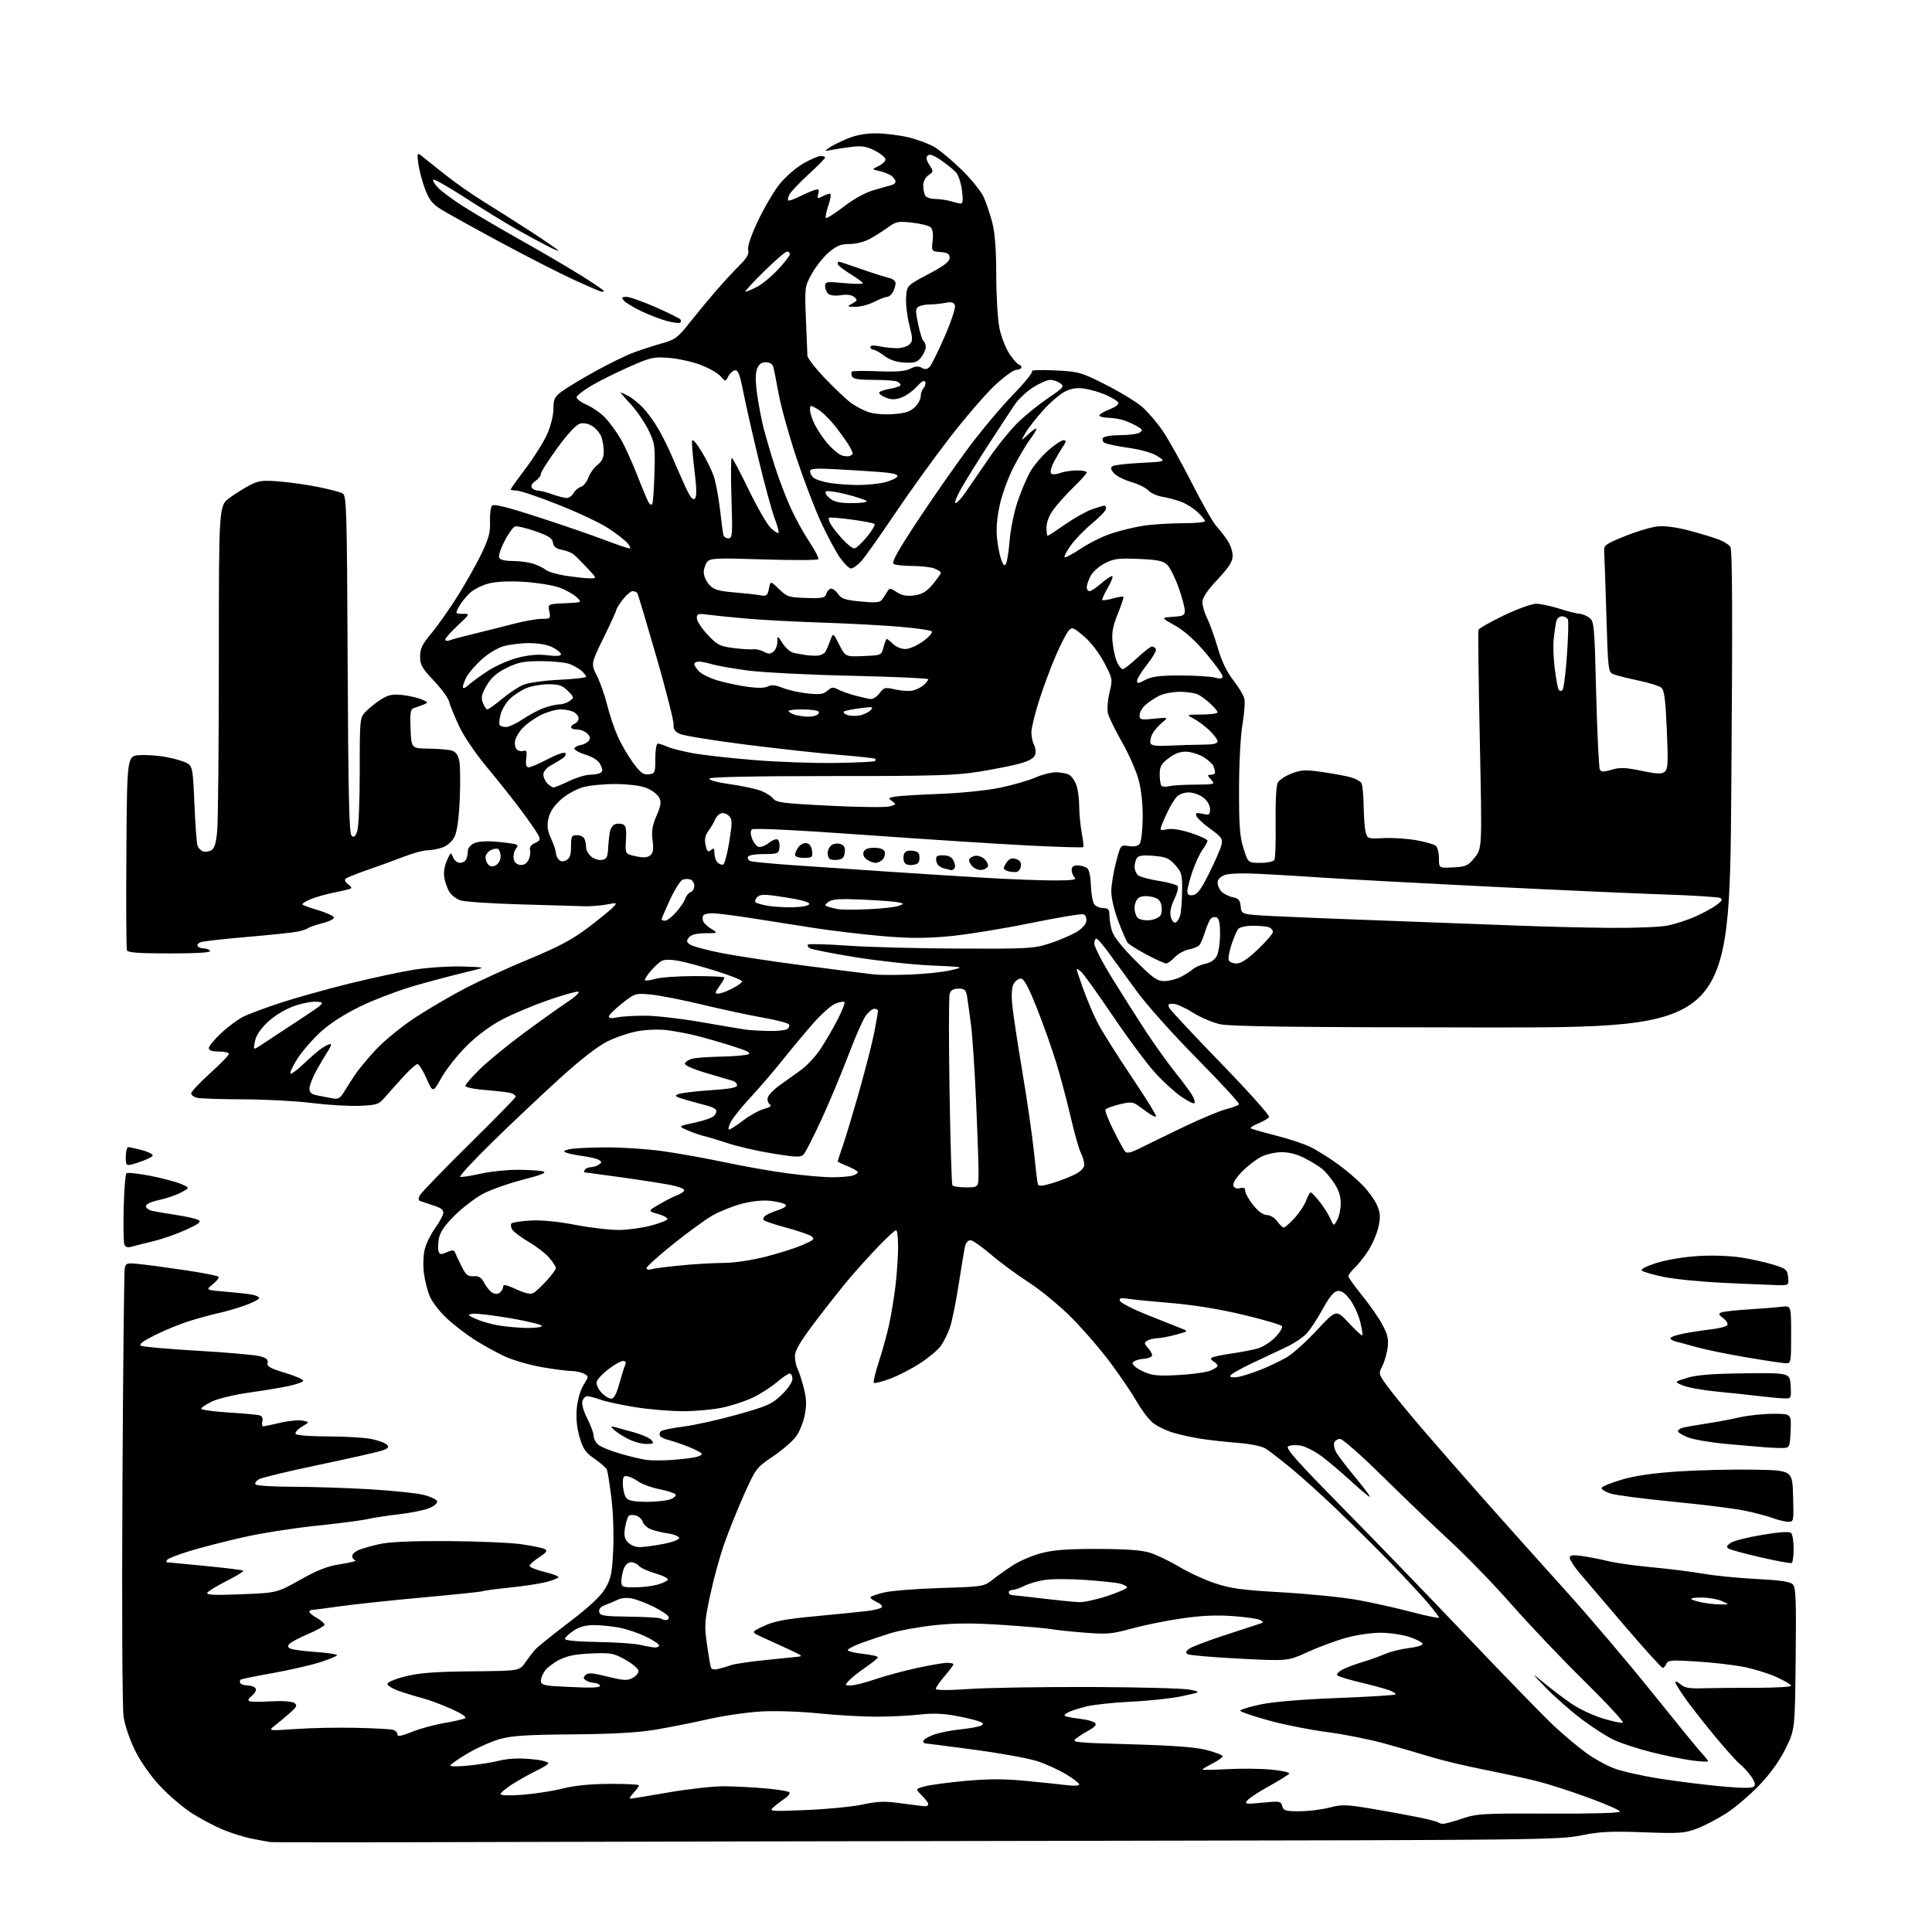 <?xml version="1.0" encoding="UTF-8" standalone="no"?>
<svg 
  version="1.1" 
  xmlns="http://www.w3.org/2000/svg" 
  xmlns:xlink="http://www.w3.org/1999/xlink" 
  xmlns:svg="http://www.w3.org/2000/svg"
  xmlns:rdf="http://www.w3.org/1999/02/22-rdf-syntax-ns#"
  xmlns:cc="http://creativecommons.org/ns#"
  xmlns:dc="http://purl.org/dc/elements/1.1/"
  viewBox="0 0 768 768"
  width="768"
  height="768"
>
<style>svg {background-color: white; }</style>"
<path stroke="none" fill="black" fill-rule="evenodd" d="M189.92,732.25C145.61,732.39 108.48,732.38 107.42,732.24C106.37,732.10 103.03,731.48 100.00,730.88C96.97,730.27 91.85,728.67 88.62,727.32C85.38,725.97 79.91,723.08 76.46,720.90C73.01,718.72 67.33,713.91 63.84,710.21C59.98,706.11 56.04,700.55 53.76,695.99C51.67,691.79 49.63,685.86 49.13,682.50C48.61,679.10 48.41,639.70 48.67,591.50C48.91,544.75 49.32,505.47 49.59,504.20C50.04,502.01 50.35,501.94 56.28,502.58C59.70,502.95 67.82,504.06 74.33,505.04C80.83,506.02 86.46,507.13 86.83,507.50C87.20,507.87 86.20,509.22 84.61,510.49C81.71,512.80 81.71,512.80 89.61,513.46C93.95,513.82 98.74,514.35 100.25,514.64C101.76,514.93 103.00,515.54 103.00,516.01C103.00,516.47 100.64,517.73 97.75,518.79C94.86,519.86 90.03,521.28 87.00,521.95C83.97,522.62 78.58,524.09 75.00,525.22C71.42,526.36 65.38,528.84 61.56,530.75C56.72,533.17 55.06,534.44 56.06,534.97C56.85,535.38 66.95,536.27 78.50,536.94C90.05,537.61 101.14,538.58 103.15,539.09C105.90,539.79 106.70,540.45 106.37,541.76C106.01,543.17 107.38,543.94 113.50,545.79C117.67,547.04 120.83,548.47 120.53,548.95C120.23,549.44 117.62,550.35 114.74,550.97C111.86,551.59 104.78,552.77 99.00,553.58C93.22,554.40 86.59,555.99 84.25,557.12C81.91,558.25 80.00,559.54 80.00,559.99C80.00,560.44 84.84,561.11 90.75,561.48C96.66,561.85 102.24,562.36 103.15,562.61C104.22,562.91 104.61,563.76 104.28,565.03C104.00,566.12 104.16,566.99 104.63,566.98C105.11,566.98 108.20,566.33 111.50,565.56C114.79,564.78 118.75,564.40 120.29,564.71C123.09,565.27 123.09,565.27 119.99,567.15C118.29,568.18 117.17,569.47 117.51,570.02C117.86,570.58 123.46,571.00 130.51,571.00C137.33,571.00 145.14,571.48 147.89,572.07C150.63,572.66 153.35,573.71 153.93,574.41C154.74,575.39 154.10,575.95 151.22,576.82C149.14,577.44 137.94,579.94 126.32,582.39C114.70,584.83 104.24,587.34 103.07,587.96C101.90,588.59 101.21,589.53 101.53,590.05C101.86,590.58 108.44,591.01 116.31,591.01C124.11,591.02 137.93,591.47 147.00,592.01C156.07,592.55 165.72,593.55 168.42,594.24C171.13,594.93 173.53,596.07 173.76,596.76C174.00,597.48 172.65,598.67 170.67,599.49C168.74,600.30 163.41,601.39 158.83,601.91C154.25,602.44 148.47,603.32 146.00,603.88C143.53,604.44 134.30,605.63 125.50,606.54C116.70,607.44 103.72,609.49 96.65,611.09C89.58,612.69 80.03,615.15 75.43,616.55C70.82,617.96 66.79,619.53 66.47,620.05C66.15,620.57 66.02,621.01 66.19,621.01C66.36,621.02 73.19,621.67 81.36,622.46C89.54,623.25 96.45,624.11 96.71,624.38C96.98,624.65 94.04,626.46 90.18,628.41C86.31,630.36 82.82,632.48 82.42,633.13C81.87,634.02 85.12,634.17 95.89,633.75C110.09,633.18 110.09,633.18 119.29,628.01C126.33,624.05 130.15,622.58 135.50,621.75C139.35,621.16 141.94,620.49 141.25,620.25C140.56,620.02 140.00,619.27 140.00,618.58C140.00,617.89 141.04,616.85 142.30,616.27C143.57,615.70 147.28,614.61 150.55,613.86C154.69,612.92 163.06,612.54 178.00,612.61C189.82,612.68 203.03,613.24 207.34,613.87C211.66,614.49 215.84,615.37 216.63,615.81C217.73,616.43 217.19,617.19 214.30,619.06C212.23,620.40 210.52,621.93 210.51,622.45C210.51,622.98 213.09,624.04 216.25,624.81C219.41,625.58 222.00,626.52 222.00,626.90C222.00,627.28 219.93,628.14 217.41,628.81C214.89,629.49 208.28,630.51 202.72,631.08C197.17,631.65 192.34,632.29 191.99,632.51C191.64,632.72 181.06,633.84 168.47,634.98C155.89,636.12 140.88,637.72 135.12,638.53C129.36,639.34 124.28,640.00 123.83,640.00C123.37,640.00 123.00,640.34 123.01,640.75C123.01,641.16 124.36,642.27 126.01,643.20C127.65,644.14 129.00,645.33 129.00,645.84C129.00,646.35 126.07,648.02 122.50,649.54C118.92,651.06 115.53,652.86 114.97,653.53C114.24,654.42 114.45,654.96 115.72,655.45C116.70,655.82 121.21,656.39 125.75,656.71C130.29,657.03 134.00,657.59 134.00,657.95C134.00,658.31 130.96,659.58 127.25,660.76C123.54,661.95 115.10,663.88 108.50,665.06C101.90,666.23 96.16,667.40 95.73,667.66C95.31,667.92 95.23,668.56 95.54,669.07C95.86,669.58 97.19,670.00 98.50,670.00C99.81,670.00 101.21,670.52 101.60,671.16C102.00,671.82 101.37,673.09 100.15,674.08C98.68,675.27 98.39,675.97 99.24,676.28C99.93,676.52 103.88,676.54 108.00,676.30C112.44,676.06 116.11,676.32 117.00,676.96C118.27,677.87 118.03,678.44 115.43,680.77C113.74,682.27 111.04,684.53 109.43,685.79C106.50,688.07 106.50,688.07 117.50,687.31C123.55,686.88 134.35,686.67 141.50,686.83C148.65,686.99 155.29,687.35 156.25,687.63C157.21,687.91 158.00,688.73 158.00,689.45C158.00,690.42 159.50,690.16 163.75,688.45C166.91,687.18 172.65,685.60 176.50,684.95C180.35,684.29 184.10,683.44 184.83,683.05C185.67,682.59 183.67,681.22 179.27,679.26C175.49,677.57 170.39,675.67 167.94,675.04C165.50,674.41 161.36,673.16 158.75,672.25C156.14,671.35 154.00,670.05 154.00,669.38C154.00,668.70 157.19,667.37 161.25,666.36C166.77,664.99 173.04,664.52 187.50,664.38C206.50,664.21 206.50,664.21 208.81,660.86C210.08,659.03 211.87,656.69 212.79,655.68C213.70,654.67 219.74,649.81 226.21,644.88C234.43,638.61 238.75,634.57 240.60,631.42C242.89,627.52 243.31,625.44 243.76,616.06C244.05,610.00 243.73,600.90 243.04,595.45C242.37,590.08 241.58,585.06 241.29,584.31C241.00,583.55 238.80,581.58 236.40,579.93C232.74,577.42 231.77,576.01 230.39,571.29C229.31,567.55 228.93,563.69 229.28,559.85C229.59,556.47 230.70,552.60 231.95,550.58C234.07,547.15 234.07,547.11 232.11,546.06C231.02,545.48 228.81,545.00 227.20,545.00C225.58,545.00 220.27,544.31 215.38,543.46C210.50,542.62 203.80,540.66 200.50,539.12C197.20,537.58 191.80,534.59 188.51,532.48C185.22,530.36 180.31,526.58 177.61,524.07C174.91,521.55 171.91,517.70 170.93,515.50C169.96,513.30 168.87,509.00 168.49,505.94C168.11,502.76 168.28,498.66 168.91,496.35C169.50,494.13 171.32,490.48 172.93,488.26C174.54,486.03 176.01,483.38 176.18,482.38C176.42,481.02 175.48,480.22 172.50,479.26C170.30,478.54 167.92,477.75 167.21,477.49C166.24,477.15 166.18,476.53 166.96,475.07C167.54,474.00 176.33,464.91 186.50,454.89C196.68,444.86 205.00,436.34 205.00,435.94C205.00,435.54 204.29,434.94 203.42,434.61C202.55,434.27 198.05,433.71 193.42,433.35C188.60,432.98 185.00,432.25 185.00,431.65C185.00,431.07 187.64,428.03 190.87,424.89C194.10,421.75 201.86,415.39 208.12,410.76C214.38,406.13 222.16,400.58 225.41,398.42C228.71,396.23 230.68,394.37 229.86,394.21C229.06,394.06 223.69,395.56 217.95,397.56C212.20,399.55 204.08,402.96 199.89,405.13C195.08,407.63 189.85,411.47 185.67,415.59C182.03,419.18 177.49,424.89 175.57,428.28C172.09,434.46 172.09,434.46 169.56,428.73C168.17,425.58 166.55,423.00 165.97,423.00C165.39,423.00 162.95,425.14 160.56,427.75C158.16,430.36 154.89,434.02 153.29,435.88C150.53,439.08 149.98,439.28 142.94,439.58C138.85,439.76 130.32,439.25 124.00,438.46C117.67,437.67 105.30,437.01 96.50,437.00C87.70,436.98 79.49,436.70 78.25,436.37C77.01,436.04 76.00,435.25 76.00,434.61C76.00,433.98 79.38,430.40 83.50,426.66C87.62,422.93 91.00,419.45 91.00,418.94C91.00,418.42 89.20,418.00 87.00,418.00C84.29,418.00 83.00,417.56 83.00,416.64C83.00,415.89 85.19,413.23 87.86,410.73C90.53,408.23 94.47,405.30 96.61,404.21C98.75,403.12 105.45,400.61 111.50,398.64C117.55,396.66 129.80,393.23 138.72,391.02C147.65,388.81 159.35,386.30 164.72,385.45C170.14,384.60 178.74,384.04 184.00,384.20C193.50,384.50 193.50,384.50 185.61,386.35C181.27,387.37 172.27,389.74 165.61,391.63C158.95,393.52 148.95,397.28 143.38,399.99C136.93,403.12 131.16,406.83 127.46,410.20C124.27,413.12 120.13,417.90 118.25,420.83C116.37,423.77 115.11,426.44 115.44,426.77C115.77,427.11 118.17,425.33 120.77,422.84C123.37,420.34 126.61,417.55 127.97,416.65C129.33,415.74 130.85,415.00 131.34,415.00C131.83,415.00 131.41,416.24 130.41,417.75C129.41,419.26 127.34,422.75 125.81,425.50C124.29,428.25 123.03,431.48 123.02,432.67C123.00,434.29 123.76,434.99 126.00,435.42C127.65,435.74 130.32,436.25 131.93,436.57C134.38,437.04 135.15,436.66 136.59,434.32C137.54,432.77 139.49,429.72 140.91,427.55C142.33,425.37 146.16,420.73 149.42,417.24C152.68,413.74 159.65,408.05 164.92,404.58C170.19,401.11 179.22,395.82 185.00,392.82C190.78,389.82 202.26,384.57 210.52,381.16C221.89,376.45 227.48,373.48 233.52,368.93C237.91,365.62 242.40,361.98 243.50,360.84C245.50,358.76 245.50,358.76 241.00,359.58C238.53,360.03 234.47,360.33 232.00,360.24C229.53,360.16 218.05,359.82 206.50,359.49C194.95,359.17 184.28,358.43 182.80,357.85C181.31,357.27 179.47,355.83 178.71,354.65C177.95,353.47 177.03,351.01 176.67,349.19C176.26,347.07 176.59,344.55 177.61,342.19C179.11,338.68 179.23,338.61 180.06,340.75C180.55,342.00 181.79,343.00 182.86,343.00C183.92,343.00 185.06,342.29 185.39,341.42C185.73,340.55 186.00,339.05 186.00,338.08C186.00,337.11 187.13,335.81 188.51,335.18C190.04,334.48 193.47,334.26 197.26,334.60C200.69,334.91 204.11,335.36 204.86,335.60C205.93,335.93 205.97,336.34 205.04,337.46C204.38,338.25 203.99,339.93 204.17,341.19C204.38,342.67 205.29,343.61 206.68,343.81C208.11,344.01 209.27,343.37 210.02,341.96C210.66,340.77 210.97,338.99 210.71,338.00C210.40,336.81 211.05,335.84 212.66,335.11C214.78,334.14 214.93,333.74 213.89,331.80C213.24,330.58 210.33,326.36 207.41,322.43C204.50,318.49 198.42,310.82 193.89,305.39C189.00,299.51 184.34,292.65 182.41,288.48C180.62,284.62 178.86,280.29 178.50,278.85C178.14,277.42 175.40,273.68 172.42,270.55C167.76,265.66 167.00,264.32 167.00,260.97C167.00,257.82 167.85,256.06 171.45,251.79C173.90,248.88 178.59,242.22 181.88,237.00C185.16,231.78 189.46,224.13 191.43,220.02C194.33,213.97 194.97,211.53 194.79,207.28C194.67,204.39 195.04,201.56 195.62,200.98C196.35,200.25 201.96,201.66 214.08,205.60C223.66,208.72 235.48,212.79 240.34,214.64C245.20,216.49 249.65,218.00 250.24,218.00C250.83,218.00 250.45,217.03 249.40,215.85C248.36,214.66 244.88,211.99 241.68,209.90C238.48,207.82 229.53,203.61 221.79,200.56C214.05,197.50 206.65,195.00 205.36,195.00C204.06,195.00 203.00,194.80 203.00,194.56C203.00,194.32 205.71,190.52 209.03,186.12C212.34,181.72 216.17,175.61 217.53,172.53C218.94,169.34 220.00,165.05 220.00,162.52C220.00,158.70 220.44,157.77 223.25,155.66C225.04,154.31 231.00,150.71 236.50,147.66C242.00,144.61 248.97,141.20 252.00,140.09C255.03,138.97 260.07,137.35 263.21,136.47C268.36,135.04 269.44,134.22 274.21,128.19C277.12,124.52 281.84,118.81 284.71,115.50C287.58,112.20 291.73,107.70 293.95,105.50C296.93,102.54 297.83,100.95 297.41,99.40C297.05,98.07 298.47,93.84 301.26,87.90C303.69,82.73 307.56,76.14 309.85,73.26C312.15,70.38 316.38,66.67 319.26,65.02C322.14,63.37 325.29,62.01 326.25,62.01C327.21,62.00 328.00,62.28 328.00,62.63C328.00,62.98 325.06,65.96 321.48,69.24C317.89,72.53 314.48,76.11 313.89,77.20C313.31,78.28 313.06,79.39 313.32,79.66C313.59,79.92 315.54,79.27 317.65,78.20C319.77,77.13 322.48,75.96 323.67,75.59C325.52,75.02 325.75,75.23 325.27,77.07C324.77,78.99 324.93,79.11 326.79,78.11C327.93,77.50 329.32,77.00 329.87,77.00C330.47,77.00 330.24,78.87 329.33,81.55C328.47,84.06 328.02,86.35 328.31,86.64C328.60,86.94 331.82,84.89 335.46,82.11C339.75,78.82 344.08,76.48 347.79,75.45C350.93,74.58 354.06,73.68 354.75,73.46C355.44,73.24 356.00,72.65 356.00,72.15C356.00,71.65 355.32,70.68 354.49,69.99C353.67,69.31 351.53,68.42 349.74,68.03C346.50,67.31 346.50,67.31 349.25,65.99C350.76,65.27 352.00,64.09 352.00,63.36C352.00,62.63 350.11,61.08 347.81,59.90C344.46,58.19 342.58,57.89 338.56,58.38C335.77,58.71 332.15,59.26 330.50,59.60C327.69,60.17 327.63,60.12 329.50,58.79C330.60,58.00 333.83,56.38 336.69,55.18C340.19,53.71 343.92,53.00 348.19,53.01C351.66,53.02 357.42,53.72 360.99,54.56C364.55,55.40 369.28,57.16 371.49,58.47C373.69,59.79 378.59,63.89 382.37,67.58C386.16,71.28 390.08,76.18 391.09,78.47C392.10,80.75 393.62,85.28 394.46,88.52C395.51,92.54 396.01,99.22 396.02,109.46C396.03,117.84 396.62,127.24 397.34,130.68C398.05,134.08 399.90,138.69 401.45,140.93C403.00,143.17 404.66,145.00 405.14,145.00C405.61,145.00 406.00,145.45 406.00,146.00C406.00,146.55 405.12,147.00 404.04,147.00C402.96,147.00 399.10,149.78 395.47,153.18C391.83,156.58 383.78,165.92 377.57,173.93C371.37,181.94 361.45,195.70 355.54,204.50C349.63,213.30 343.63,221.74 342.21,223.25C340.79,224.76 339.03,226.00 338.29,226.00C337.56,226.00 335.58,224.05 333.90,221.66C332.21,219.27 328.78,212.86 326.28,207.41C323.77,201.96 319.34,190.30 316.43,181.50C313.53,172.70 310.41,161.45 309.51,156.50C308.61,151.55 307.65,146.71 307.37,145.75C307.07,144.70 305.89,144.00 304.41,144.00C302.67,144.00 301.66,144.78 300.94,146.65C300.26,148.44 300.27,151.73 300.98,156.79C301.55,160.92 302.73,167.04 303.60,170.39C304.47,173.75 306.50,180.63 308.11,185.68C309.73,190.72 312.57,198.15 314.43,202.18C316.29,206.20 319.61,212.20 321.80,215.50C323.99,218.80 325.57,221.85 325.31,222.28C325.06,222.71 315.32,222.75 303.67,222.38C284.68,221.77 282.35,221.87 281.12,223.35C280.37,224.26 279.75,226.15 279.75,227.56C279.75,228.96 280.75,231.17 281.98,232.48C283.80,234.42 285.59,234.96 291.85,235.48C296.06,235.83 300.74,236.35 302.26,236.64C304.71,237.10 305.09,236.81 305.65,234.02C306.28,230.87 306.28,230.87 309.68,234.18C312.86,237.25 313.61,237.50 320.49,237.70C327.07,237.89 327.96,237.70 328.51,235.96C328.86,234.88 329.72,234.00 330.45,234.00C331.17,234.00 332.41,234.99 333.21,236.20C334.41,237.99 336.02,238.52 342.09,239.11C347.74,239.66 349.74,239.51 350.50,238.50C351.05,237.77 351.99,236.36 352.59,235.37C353.64,233.63 353.78,233.63 356.48,235.39C358.52,236.73 360.38,237.08 363.39,236.68C366.56,236.25 368.24,235.26 370.74,232.32C372.51,230.22 373.98,228.15 373.99,227.73C373.99,227.30 372.85,226.51 371.43,225.98C370.02,225.44 366.09,224.99 362.68,224.98C359.28,224.98 355.93,224.61 355.23,224.16C354.31,223.58 356.91,218.91 364.82,206.93C370.79,197.89 379.87,184.88 384.99,178.00C390.12,171.12 398.07,161.64 402.66,156.93C407.26,152.21 410.68,147.99 410.26,147.55C409.84,147.11 413.95,146.97 419.39,147.24C428.88,147.72 429.68,147.94 439.51,152.91C445.13,155.75 451.61,159.69 453.91,161.65C456.20,163.61 459.95,167.98 462.25,171.36C464.54,174.74 469.72,184.03 473.77,192.00C477.81,199.97 482.14,207.62 483.40,209.00C484.65,210.38 486.65,212.92 487.84,214.65C489.03,216.39 490.00,219.19 490.00,220.87C490.00,223.23 488.63,225.39 484.00,230.34C479.78,234.86 478.00,237.54 478.00,239.42C478.00,240.88 478.84,243.75 479.87,245.79C480.89,247.83 482.78,253.10 484.07,257.50C485.64,262.87 487.65,267.09 490.21,270.35C492.30,273.01 494.29,276.31 494.63,277.67C494.98,279.04 494.65,283.61 493.92,287.83C493.15,292.24 492.56,303.14 492.54,313.50C492.51,328.22 492.83,332.55 494.32,337.25C496.14,343.00 496.14,343.00 501.01,343.00C503.69,343.00 506.20,342.49 506.58,341.86C506.97,341.24 507.20,334.51 507.08,326.91C506.97,318.78 507.31,312.28 507.93,311.13C508.51,310.06 510.99,308.41 513.45,307.47C517.35,305.98 518.93,305.91 525.85,306.92C530.22,307.56 535.26,308.50 537.07,309.02C538.88,309.54 540.72,310.53 541.16,311.23C541.61,311.93 542.02,316.10 542.08,320.50C542.15,324.90 542.52,329.62 542.91,331.00C543.58,333.38 543.91,333.48 550.08,333.16C553.63,332.98 559.46,333.36 563.02,334.00C566.58,334.65 570.06,335.64 570.75,336.21C571.44,336.78 572.00,339.01 572.00,341.17C572.00,345.10 572.00,345.10 577.65,344.80C582.77,344.53 583.56,344.17 586.22,340.87C589.15,337.24 589.15,337.24 588.25,294.37C587.75,270.79 587.51,251.00 587.72,250.40C587.93,249.79 592.46,247.20 597.80,244.65C603.13,242.09 608.90,240.00 610.62,240.00C612.34,240.00 616.56,240.90 620.00,242.00C623.44,243.10 627.00,244.00 627.91,244.00C628.81,244.00 630.51,244.67 631.67,245.48C633.70,246.91 633.81,248.00 634.51,275.87C634.92,291.77 635.58,305.32 635.98,305.97C636.55,306.89 637.62,306.89 640.69,305.97C643.93,305.00 646.11,305.08 652.47,306.40C658.72,307.69 660.58,307.77 661.77,306.77C663.04,305.72 663.16,303.14 662.58,290.02C662.03,277.58 661.58,274.26 660.31,273.29C659.43,272.62 655.29,271.35 651.11,270.48C646.92,269.60 642.54,268.49 641.36,268.01C639.30,267.18 639.20,266.38 638.55,244.32C638.17,231.77 637.78,220.38 637.68,219.01C637.52,216.77 638.37,216.17 646.00,213.10C650.67,211.22 656.54,209.48 659.04,209.24C661.91,208.95 666.68,209.62 672.04,211.06C676.69,212.31 681.89,213.91 683.58,214.61C685.27,215.31 687.17,216.50 687.80,217.26C688.65,218.28 688.76,243.00 688.22,313.57C687.50,408.50 687.50,408.50 589.00,408.43C515.52,408.38 489.10,408.05 485.00,407.14C481.98,406.47 477.05,404.37 474.05,402.46C471.05,400.56 467.54,399.00 466.26,399.00C464.35,399.00 464.10,399.31 464.88,400.75C465.40,401.71 474.67,411.62 485.47,422.76C496.27,433.90 504.83,443.47 504.48,444.02C504.14,444.58 502.25,445.70 500.28,446.53C498.31,447.35 496.91,448.24 497.17,448.50C497.43,448.76 501.93,450.06 507.17,451.39C512.42,452.72 518.69,454.81 521.10,456.03C523.52,457.25 528.20,460.17 531.50,462.53C534.80,464.89 539.39,468.77 541.70,471.16C544.01,473.55 546.60,477.18 547.46,479.24C548.72,482.25 548.81,483.89 547.95,487.74C547.36,490.36 545.57,494.55 543.96,497.06C542.35,499.56 539.90,502.68 538.52,503.98C537.13,505.28 536.00,506.78 536.00,507.31C536.00,507.84 538.43,511.25 541.40,514.89C544.37,518.52 548.01,523.75 549.48,526.50C551.63,530.50 552.05,532.35 551.60,535.77C551.29,538.11 550.33,541.40 549.47,543.06C547.93,546.03 547.98,546.21 551.70,551.30C553.79,554.16 559.94,561.67 565.38,568.00C570.81,574.33 581.82,586.92 589.86,596.00C597.89,605.08 612.35,621.22 621.98,631.89C631.62,642.55 647.30,661.00 656.83,672.89C666.37,684.77 675.26,695.65 676.58,697.05C677.91,698.46 679.00,699.85 679.00,700.13C679.00,700.42 676.04,700.26 672.42,699.78C668.81,699.29 661.57,697.81 656.35,696.49C651.12,695.16 644.52,693.00 641.67,691.70C638.83,690.39 632.90,686.58 628.50,683.24C624.10,679.89 617.80,674.34 614.50,670.91C608.50,664.66 608.50,664.66 614.00,669.18C617.02,671.67 621.92,675.36 624.88,677.37C627.83,679.37 633.34,681.96 637.10,683.10C640.87,684.24 644.46,685.01 645.08,684.81C645.70,684.60 638.85,677.18 629.85,668.32C620.86,659.46 607.88,645.80 601.00,637.97C594.12,630.13 583.10,618.74 576.50,612.65C569.90,606.56 557.76,594.92 549.51,586.79C541.27,578.65 533.72,572.00 532.73,572.00C531.74,572.00 530.69,572.64 530.39,573.42C530.09,574.20 530.40,575.89 531.07,577.17C531.75,578.45 535.19,582.99 538.74,587.25C542.28,591.51 544.87,595.00 544.49,595.00C544.11,595.00 540.81,592.24 537.15,588.87C533.49,585.50 528.25,581.06 525.50,578.99C522.75,576.93 518.92,574.97 517.00,574.64C515.08,574.31 512.85,574.45 512.04,574.95C510.91,575.67 515.55,580.90 533.07,598.69C545.43,611.23 567.95,634.55 583.12,650.50C598.29,666.45 613.78,682.37 617.53,685.89C621.29,689.40 626.99,694.21 630.21,696.57C633.42,698.94 638.55,701.81 641.61,702.95C644.67,704.10 652.64,705.91 659.33,706.97C666.02,708.04 677.05,709.43 683.84,710.06C692.32,710.85 696.51,710.89 697.22,710.18C697.92,709.48 697.57,708.20 696.09,706.12C694.90,704.45 692.92,702.28 691.69,701.29C690.46,700.31 686.27,695.67 682.37,691.00C678.48,686.33 673.20,679.64 670.64,676.14C668.09,672.64 666.00,669.31 666.00,668.74C666.00,668.16 666.90,668.51 668.01,669.51C669.61,670.96 671.46,671.28 677.26,671.11C681.24,671.00 690.69,670.91 698.25,670.92C705.81,670.92 712.00,670.56 712.00,670.10C712.00,669.65 709.31,668.07 706.03,666.59C702.75,665.12 696.79,663.30 692.78,662.54C688.78,661.78 680.45,660.85 674.27,660.46C664.40,659.83 662.96,659.94 662.41,661.37C662.07,662.27 661.41,663.00 660.95,663.00C660.49,663.00 653.66,655.46 645.77,646.25C637.88,637.04 629.75,627.51 627.71,625.07C625.67,622.63 624.00,620.02 624.00,619.26C624.00,618.19 625.07,618.02 628.75,618.52C631.36,618.87 636.11,619.79 639.29,620.57C642.48,621.35 650.35,622.45 656.79,623.03C663.23,623.62 672.33,624.75 677.00,625.56C681.67,626.38 691.28,627.33 698.34,627.68C707.61,628.14 711.58,628.72 712.64,629.79C713.88,631.02 714.06,635.69 713.81,659.43C713.50,687.61 713.50,687.61 709.79,695.11C707.36,700.02 703.73,705.07 699.29,709.71C695.56,713.61 689.64,718.63 686.15,720.87C682.65,723.10 677.38,725.84 674.43,726.94C669.59,728.75 667.50,728.89 653.28,728.36C640.23,727.88 635.94,728.09 628.50,729.61C620.00,731.35 609.82,731.47 445.00,731.73C349.02,731.88 234.24,732.11 189.92,732.25zM573.70,725.00C574.45,725.00 577.86,724.06 581.28,722.90C587.06,720.96 589.51,720.82 615.75,720.94C632.57,721.02 644.00,720.70 644.00,720.14C644.00,719.63 638.34,717.14 631.42,714.61C624.51,712.08 615.40,709.14 611.17,708.08C606.95,707.02 597.42,704.95 590.00,703.47C582.58,702.00 573.12,699.75 569.00,698.47C564.88,697.20 556.55,694.78 550.50,693.10C544.45,691.43 534.10,689.37 527.50,688.52C520.90,687.68 510.44,685.60 504.25,683.88C498.06,682.17 493.00,680.44 493.00,680.03C493.00,679.62 496.54,678.52 500.87,677.59C505.86,676.51 517.05,675.56 531.48,675.00C543.99,674.51 554.46,673.87 554.75,673.58C555.04,673.29 553.98,672.56 552.39,671.95C550.80,671.35 545.67,669.95 541.00,668.84C536.33,667.74 532.11,666.46 531.64,666.00C531.16,665.55 532.06,664.51 533.64,663.69C535.21,662.88 538.75,661.55 541.50,660.73C544.25,659.91 548.30,658.47 550.50,657.51C552.70,656.56 556.98,655.49 560.00,655.14C563.02,654.79 565.50,654.05 565.50,653.50C565.50,652.95 563.25,651.73 560.50,650.79C557.75,649.86 552.57,649.07 548.98,649.04C545.36,649.02 539.20,649.90 535.11,651.04C531.07,652.16 524.19,654.71 519.82,656.70C511.88,660.33 511.88,660.33 492.61,659.33C482.01,658.78 472.79,657.99 472.11,657.57C471.20,657.00 471.34,656.45 472.69,655.42C473.69,654.66 480.12,652.21 487.00,649.97C493.88,647.74 500.18,645.68 501.00,645.39C502.30,644.93 502.29,644.75 500.89,643.96C500.01,643.47 495.06,642.77 489.89,642.41C483.34,641.95 477.18,642.24 469.50,643.38C463.45,644.27 454.57,646.08 449.77,647.40C441.89,649.57 440.05,649.72 430.75,648.97C425.08,648.52 419.33,647.91 417.97,647.61C416.61,647.31 408.13,646.57 399.13,645.97C386.86,645.14 379.98,645.16 371.64,646.04C365.52,646.68 357.59,648.12 354.01,649.22C350.43,650.32 345.14,652.11 342.25,653.18C339.36,654.26 337.00,655.50 337.00,655.94C337.00,656.38 339.70,657.05 343.00,657.42C346.30,657.79 348.99,658.41 348.97,658.80C348.96,659.18 346.76,660.98 344.09,662.80C341.41,664.61 338.43,666.97 337.46,668.05C335.75,669.93 335.77,670.00 338.17,670.00C339.53,670.00 343.90,668.90 347.87,667.55C351.84,666.20 359.33,664.17 364.52,663.05C369.72,661.92 375.10,661.00 376.48,661.00C377.87,661.00 379.00,661.27 379.00,661.59C379.00,661.92 377.42,664.02 375.50,666.27C373.57,668.52 372.00,670.80 372.00,671.33C372.00,671.95 376.74,671.98 385.25,671.40C392.54,670.90 414.25,670.55 433.50,670.61C452.75,670.67 470.52,671.14 473.00,671.67C477.50,672.62 477.50,672.62 470.00,674.23C465.88,675.12 456.88,676.10 450.00,676.42C443.12,676.74 435.02,677.59 432.00,678.31C428.97,679.03 425.60,680.13 424.50,680.74C422.89,681.65 422.79,681.96 424.00,682.35C424.82,682.62 427.47,683.06 429.87,683.34C432.28,683.62 434.71,684.31 435.28,684.88C435.99,685.59 435.30,686.47 433.05,687.71C431.25,688.69 428.85,690.22 427.71,691.10C425.79,692.60 427.34,692.76 449.57,693.38C466.49,693.86 475.33,694.53 479.75,695.68C483.19,696.57 486.00,697.67 486.00,698.13C486.00,698.59 484.20,699.88 482.00,701.00C479.80,702.12 478.00,703.21 478.00,703.43C478.00,703.64 482.42,703.57 487.81,703.27C493.21,702.97 501.09,703.05 505.32,703.45C509.55,703.85 512.77,704.56 512.48,705.03C512.19,705.50 508.64,707.71 504.59,709.95C500.55,712.18 496.62,714.75 495.87,715.66C494.61,717.18 495.09,717.25 501.83,716.59C508.70,715.91 509.19,715.99 509.69,717.93C510.17,719.75 511.00,720.00 516.57,720.00C520.05,720.00 525.40,719.35 528.46,718.55C533.49,717.24 535.09,717.29 545.56,719.05C551.91,720.12 560.30,721.66 564.20,722.47C568.10,723.29 571.52,724.19 571.81,724.48C572.10,724.76 572.95,725.00 573.70,725.00zM320.50,719.52C328.75,719.18 338.83,718.20 342.89,717.33C349.05,716.00 351.64,715.93 358.39,716.87C362.85,717.49 367.06,718.00 367.75,718.00C368.44,718.00 369.00,717.61 369.00,717.14C369.00,716.66 367.84,715.11 366.42,713.70C363.85,711.12 363.85,711.12 367.67,710.09C369.78,709.52 377.05,708.55 383.83,707.93C392.94,707.10 399.22,707.10 407.83,707.93C414.25,708.54 421.64,709.32 424.25,709.65C426.91,709.99 429.00,709.85 429.00,709.34C429.00,708.84 426.64,707.01 423.75,705.28C420.86,703.55 415.76,701.22 412.40,700.11C409.05,698.99 397.75,696.94 387.30,695.54C376.85,694.14 368.01,693.00 367.65,693.00C367.29,693.00 367.00,692.60 367.00,692.11C367.00,691.62 368.69,690.54 370.76,689.71C372.82,688.89 377.66,687.88 381.51,687.49C385.35,687.09 389.18,686.40 390.00,685.95C391.20,685.30 391.00,684.95 389.00,684.21C387.62,683.70 383.41,682.71 379.63,682.01C374.95,681.14 370.49,680.99 365.63,681.56C361.71,682.01 354.00,682.39 348.50,682.41C343.00,682.42 332.65,681.84 325.50,681.10C318.12,680.35 308.18,680.01 302.50,680.34C297.00,680.65 287.54,682.03 281.48,683.41C275.43,684.79 265.98,686.67 260.48,687.59C253.55,688.74 243.48,689.31 227.50,689.44C209.11,689.59 203.30,689.98 198.50,691.36C195.20,692.31 189.46,694.89 185.75,697.09C182.04,699.29 179.00,701.43 179.00,701.85C179.00,702.27 182.48,702.25 186.74,701.79C191.00,701.33 196.06,700.52 197.99,699.99C199.92,699.45 203.53,699.01 206.00,699.02C208.47,699.02 212.19,699.30 214.25,699.64C216.31,699.98 218.00,700.56 218.00,700.93C218.00,701.30 215.86,702.63 213.25,703.88C210.64,705.14 206.36,707.53 203.75,709.19C201.14,710.85 199.00,712.64 199.00,713.16C199.00,713.73 202.44,713.85 207.75,713.45C212.56,713.08 219.69,711.98 223.59,710.99C228.29,709.79 234.60,709.16 242.34,709.12C248.75,709.08 254.00,709.34 254.00,709.71C254.00,710.07 253.02,711.41 251.83,712.69C250.63,713.96 250.07,715.00 250.58,714.99C251.08,714.99 257.98,713.86 265.90,712.49C273.82,711.12 283.72,710.03 287.90,710.07C292.08,710.11 299.44,710.49 304.25,710.91C309.07,711.33 313.34,712.02 313.75,712.45C314.16,712.87 313.40,713.96 312.05,714.86C310.71,715.76 308.68,717.31 307.55,718.31C305.56,720.06 305.97,720.10 320.50,719.52zM232.31,670.82C236.64,670.93 238.89,670.64 238.50,670.00C238.16,669.45 237.12,668.99 236.19,668.98C235.26,668.98 233.83,668.55 233.01,668.03C231.82,667.28 231.77,666.83 232.76,665.84C233.75,664.85 235.53,664.98 241.50,666.47C247.97,668.08 249.35,668.15 251.54,666.98C252.93,666.23 253.94,664.92 253.77,664.06C253.61,663.20 251.23,661.25 248.49,659.71C243.91,657.15 242.80,656.95 235.00,657.28C228.77,657.55 225.39,658.22 222.32,659.81C220.01,661.00 217.43,662.98 216.57,664.21C215.70,665.44 215.00,667.22 215.00,668.17C215.00,669.54 216.09,669.97 220.25,670.26C223.14,670.46 228.56,670.71 232.31,670.82zM285.73,663.38C287.25,663.01 289.46,662.36 290.63,661.92C291.80,661.49 297.20,660.66 302.63,660.07C308.06,659.49 314.07,658.87 316.00,658.70C319.50,658.40 319.50,658.40 313.50,655.62C310.20,654.09 305.48,651.92 303.00,650.80C298.50,648.76 298.50,648.76 303.70,646.34C307.78,644.44 312.19,643.60 324.20,642.47C332.61,641.68 341.87,640.75 344.76,640.40C347.66,640.05 350.27,639.37 350.57,638.89C350.87,638.40 349.96,637.48 348.56,636.84C347.15,636.20 346.00,635.38 346.00,635.01C346.00,634.64 348.36,633.77 351.25,633.07C354.14,632.37 364.28,631.55 373.79,631.26C390.82,630.73 391.12,630.68 394.57,627.95C396.49,626.42 400.20,623.79 402.82,622.12C405.43,620.44 410.48,618.31 414.03,617.38C418.86,616.11 424.56,615.69 436.50,615.73C448.02,615.76 453.85,616.20 457.31,617.30C459.95,618.15 465.12,620.65 468.81,622.86C472.49,625.07 478.89,628.01 483.03,629.39C489.27,631.47 493.86,632.09 509.82,632.99C520.41,633.59 533.90,634.96 539.79,636.03C545.68,637.10 555.34,639.26 561.25,640.82C567.16,642.38 572.00,643.37 572.00,643.02C572.00,642.67 569.92,639.93 567.38,636.94C564.84,633.95 558.16,626.77 552.54,621.00C546.92,615.23 537.39,605.77 531.36,600.00C525.33,594.23 517.04,586.76 512.95,583.41C508.85,580.06 504.38,576.62 503.00,575.77C501.58,574.89 496.82,573.93 492.00,573.55C487.32,573.19 480.80,572.47 477.50,571.96C474.20,571.46 469.16,570.35 466.30,569.50C463.44,568.65 459.76,566.83 458.13,565.46C456.51,564.09 453.76,560.46 452.02,557.39C450.29,554.32 445.67,547.47 441.75,542.16C437.83,536.86 430.77,528.64 426.06,523.89C421.35,519.15 413.68,512.81 409.00,509.80C404.32,506.79 397.52,501.78 393.89,498.67C390.25,495.55 386.59,493.00 385.75,493.00C384.90,493.00 383.96,494.01 383.66,495.25C383.35,496.49 382.20,503.35 381.10,510.50C380.00,517.65 378.42,525.44 377.57,527.82C376.73,530.19 375.12,533.42 374.00,535.00C372.87,536.58 369.21,539.67 365.85,541.86C362.49,544.06 357.09,546.85 353.84,548.06C350.59,549.27 347.68,550.01 347.36,549.70C347.05,549.38 347.95,545.61 349.36,541.31C350.77,537.02 352.61,530.35 353.44,526.50C354.28,522.65 355.42,515.69 355.98,511.03C356.54,506.37 357.00,499.50 357.00,495.78C357.00,492.05 356.65,489.00 356.22,489.00C355.79,489.00 352.72,491.81 349.39,495.25C346.07,498.69 340.87,504.43 337.83,508.00C334.80,511.57 328.65,519.35 324.16,525.28C318.10,533.28 316.00,536.84 316.00,539.09C316.00,540.76 316.45,542.97 316.99,543.98C317.54,545.00 318.64,548.38 319.45,551.48C320.57,555.78 320.69,558.37 319.94,562.31C319.40,565.17 317.87,569.03 316.54,570.90C315.22,572.77 311.07,576.37 307.32,578.91C300.67,583.42 300.41,583.77 295.82,594.01C293.24,599.78 289.70,608.55 287.96,613.50C286.21,618.45 283.67,627.67 282.32,634.00C280.08,644.48 279.97,646.21 281.01,653.50C281.64,657.90 282.34,662.07 282.56,662.77C282.83,663.63 283.87,663.83 285.73,663.38zM260.25,654.90C261.21,654.95 262.00,654.58 262.00,654.07C262.00,653.56 259.64,652.00 256.75,650.59C253.86,649.18 249.08,647.57 246.11,647.01C243.15,646.46 238.60,646.00 236.01,646.00C232.78,646.00 230.25,646.71 227.96,648.25C226.12,649.49 224.59,650.95 224.56,651.50C224.52,652.11 229.59,652.58 237.50,652.71C244.65,652.82 252.30,653.34 254.50,653.86C256.70,654.38 259.29,654.84 260.25,654.90zM264.75,644.00C265.53,644.00 266.00,643.44 265.79,642.75C265.59,642.06 262.96,640.28 259.96,638.78C256.96,637.29 253.00,635.77 251.17,635.41C249.31,635.04 246.88,635.24 245.67,635.85C244.48,636.46 242.23,637.42 240.68,637.98C238.79,638.67 237.97,639.58 238.19,640.75C238.49,642.29 239.96,642.52 250.33,642.65C256.83,642.74 262.41,643.08 262.74,643.40C263.07,643.73 263.97,644.00 264.75,644.00zM684.00,637.80C687.50,637.84 687.50,637.84 684.50,636.46C682.85,635.71 679.29,635.07 676.58,635.05C673.88,635.02 671.96,635.30 672.32,635.66C672.68,636.02 674.67,636.64 676.74,637.04C678.81,637.44 682.08,637.79 684.00,637.80zM429.00,636.88C430.92,636.95 435.98,635.84 440.25,634.42C444.51,633.00 448.00,631.47 448.00,631.03C448.00,630.58 446.76,629.90 445.25,629.52C443.74,629.13 437.48,628.47 431.35,628.04C425.22,627.61 417.95,627.62 415.20,628.06C412.45,628.49 408.82,629.56 407.15,630.42C405.47,631.29 403.40,632.00 402.55,632.00C401.70,632.00 401.00,632.45 401.00,633.00C401.00,633.55 401.56,634.03 402.25,634.07C402.94,634.10 408.45,634.72 414.50,635.45C420.55,636.17 427.07,636.81 429.00,636.88zM252.25,630.99C255.14,630.99 259.17,630.52 261.21,629.96C263.26,629.39 265.18,628.51 265.50,628.00C265.81,627.49 263.62,626.36 260.62,625.49C257.62,624.62 254.62,623.25 253.96,622.45C253.30,621.65 251.90,621.00 250.85,621.00C249.73,621.00 248.55,622.05 247.98,623.57C247.44,624.98 247.00,627.23 247.00,628.57C247.00,630.84 247.35,631.00 252.25,630.99zM712.25,621.31C711.84,621.55 706.33,620.55 700.00,619.09C693.67,617.63 687.90,616.07 687.18,615.62C686.15,614.97 686.32,614.47 687.93,613.33C689.08,612.53 694.74,611.09 700.50,610.13C707.52,608.97 711.32,608.72 712.00,609.40C712.55,609.95 713.00,612.76 713.00,615.64C713.00,618.52 712.66,621.08 712.25,621.31zM254.18,615.00C255.76,615.00 259.97,614.45 263.53,613.77C267.09,613.10 270.00,612.02 270.00,611.39C270.00,610.75 267.92,609.91 265.37,609.53C262.82,609.15 259.68,608.36 258.39,607.77C257.10,607.18 255.78,605.89 255.47,604.90C255.15,603.91 254.02,602.83 252.96,602.49C251.89,602.15 250.60,602.13 250.10,602.44C249.59,602.75 248.87,604.84 248.49,607.07C247.96,610.21 248.20,611.56 249.56,613.06C250.52,614.13 252.60,615.00 254.18,615.00zM710.78,604.93C709.53,604.89 706.78,604.23 704.67,603.45C702.57,602.68 697.62,601.37 693.67,600.53C689.73,599.70 676.90,598.09 665.17,596.96C653.44,595.82 642.20,594.36 640.19,593.70C638.17,593.04 636.58,592.05 636.65,591.50C636.72,590.95 640.31,589.46 644.64,588.19C650.05,586.60 657.17,585.57 667.50,584.90C675.75,584.37 689.25,584.06 697.50,584.22C712.50,584.50 712.50,584.50 712.78,594.75C713.07,604.86 713.04,605.00 710.78,604.93zM257.06,597.00C260.80,597.00 265.05,596.55 266.50,596.00C267.94,595.45 268.86,594.58 268.54,594.07C268.23,593.56 265.39,592.62 262.23,592.00C259.08,591.37 255.33,590.02 253.89,589.01C252.46,587.99 250.44,587.01 249.39,586.83C247.80,586.55 247.52,587.09 247.61,590.23C247.67,592.28 248.29,594.65 248.98,595.48C249.89,596.57 252.19,597.00 257.06,597.00zM266.78,580.36C270.23,580.13 274.40,579.67 276.03,579.34C277.66,579.02 279.00,578.41 279.00,577.99C279.00,577.57 276.64,576.30 273.75,575.15C270.86,574.01 267.26,572.78 265.74,572.42C264.22,572.07 262.71,571.34 262.38,570.80C262.05,570.27 262.16,569.44 262.64,568.97C263.11,568.50 267.11,567.67 271.52,567.12C275.93,566.56 285.58,564.43 292.96,562.36C305.01,558.99 306.81,558.19 310.69,554.48C313.18,552.09 315.00,549.43 315.00,548.17C315.00,546.98 314.51,546.00 313.91,546.00C313.31,546.00 310.96,547.59 308.70,549.53C306.43,551.47 302.16,554.20 299.20,555.60C296.24,557.00 290.83,558.78 287.16,559.55C283.50,560.33 276.50,560.97 271.62,560.98C266.73,560.99 258.24,560.28 252.74,559.41C247.24,558.54 240.95,557.19 238.75,556.41C236.55,555.63 234.16,555.00 233.44,555.00C232.72,555.00 231.86,555.87 231.52,556.94C231.15,558.09 231.94,560.91 233.45,563.91C234.85,566.67 236.00,569.78 236.00,570.81C236.00,571.84 236.79,573.39 237.75,574.25C238.71,575.10 242.65,576.72 246.50,577.84C250.35,578.97 255.07,580.09 257.00,580.34C258.93,580.59 263.33,580.60 266.78,580.36zM709.00,575.60C707.62,575.65 704.48,575.54 702.00,575.35C699.52,575.16 692.42,574.55 686.21,573.98C680.01,573.42 673.14,572.24 670.96,571.37C668.78,570.50 667.00,569.41 667.00,568.96C667.00,568.51 667.79,567.89 668.75,567.60C669.71,567.30 673.88,566.56 678.00,565.94C682.12,565.32 688.20,564.19 691.50,563.42C694.80,562.66 700.78,562.02 704.80,562.01C712.09,562.00 712.09,562.00 711.80,568.75C711.51,575.17 711.38,575.50 709.00,575.60zM256.86,574.00C254.99,574.00 251.68,573.06 249.49,571.90C247.29,570.75 244.82,569.13 244.00,568.30C242.67,566.95 242.72,566.84 244.50,567.31C245.60,567.61 249.03,568.55 252.12,569.41C255.21,570.27 258.30,571.66 258.99,572.49C260.07,573.79 259.77,574.00 256.86,574.00zM242.95,556.00C244.04,556.00 245.04,554.19 246.12,550.25C246.99,547.09 248.04,543.71 248.46,542.75C248.99,541.52 248.76,541.00 247.68,541.00C246.84,541.00 244.21,542.48 241.83,544.30C239.45,546.11 237.35,548.40 237.16,549.39C236.97,550.37 237.84,552.26 239.08,553.59C240.33,554.92 242.07,556.00 242.95,556.00zM708.80,555.86C706.99,555.79 702.58,555.37 699.00,554.94C695.42,554.50 688.00,553.71 682.50,553.18C677.00,552.66 670.92,551.56 669.00,550.76C665.50,549.29 665.50,549.29 670.73,547.70C674.53,546.55 680.86,546.06 693.73,545.92C711.50,545.73 711.50,545.73 711.80,550.86C712.10,556.00 712.10,556.00 708.80,555.86zM492.25,547.34C494.04,547.00 498.15,545.67 501.39,544.38C504.63,543.08 509.19,540.90 511.53,539.53C513.88,538.16 519.26,533.32 523.49,528.77C531.19,520.50 531.19,520.50 536.14,525.87C538.86,528.82 541.29,531.04 541.54,530.80C541.78,530.55 541.38,528.05 540.65,525.23C539.92,522.42 538.08,518.48 536.57,516.50C534.65,513.99 533.16,512.98 531.67,513.19C530.19,513.41 528.36,515.66 525.71,520.50C523.61,524.35 520.73,528.72 519.31,530.20C517.88,531.69 514.42,534.00 511.61,535.34C508.80,536.68 502.56,539.62 497.75,541.88C492.94,544.14 489.00,546.43 489.00,546.97C489.00,547.53 490.37,547.69 492.25,547.34zM468.00,546.62C473.23,546.36 478.96,545.62 480.75,544.98C482.54,544.33 484.00,543.42 484.00,542.95C484.00,542.48 483.27,541.69 482.37,541.19C481.40,540.65 481.15,540.02 481.76,539.65C482.31,539.31 485.86,538.58 489.63,538.03C493.41,537.48 498.09,536.58 500.04,536.02C501.99,535.47 505.08,533.48 506.91,531.60C508.73,529.71 509.95,527.73 509.61,527.18C509.27,526.63 502.36,524.60 494.25,522.66C484.95,520.44 474.51,518.73 466.00,518.02C458.57,517.41 450.75,516.64 448.62,516.31C445.56,515.83 444.83,516.00 445.18,517.10C445.43,517.87 450.32,520.39 456.06,522.70C461.80,525.01 467.85,527.41 469.50,528.04C472.50,529.18 472.50,529.18 467.50,530.54C464.75,531.30 461.38,531.94 460.00,531.97C458.62,532.00 456.84,532.45 456.04,532.95C454.78,533.75 454.81,534.14 456.29,535.77C457.23,536.81 458.00,538.16 458.00,538.77C458.00,539.38 456.35,540.02 454.33,540.19C452.31,540.36 450.47,541.07 450.24,541.76C450.00,542.48 451.69,543.90 454.16,545.06C457.87,546.80 459.88,547.03 468.00,546.62zM709.75,541.91C708.51,541.86 701.42,540.79 694.00,539.53C686.58,538.27 677.80,536.47 674.50,535.54C671.20,534.60 667.49,533.60 666.25,533.30C665.01,533.01 664.00,532.40 664.00,531.95C664.00,531.51 666.36,530.68 669.25,530.11C672.14,529.55 677.09,528.79 680.26,528.43C683.43,528.06 686.31,527.31 686.66,526.75C687.00,526.18 686.27,524.96 685.02,524.02C683.09,522.56 682.99,522.22 684.36,521.69C685.25,521.35 690.14,520.82 695.24,520.50C700.33,520.18 706.19,519.71 708.25,519.45C712.00,518.98 712.00,518.98 712.00,530.49C712.00,541.79 711.96,542.00 709.75,541.91zM209.19,527.88C212.32,527.95 215.12,527.61 215.41,527.14C215.71,526.67 210.16,525.28 203.09,524.05C196.02,522.83 189.17,522.02 187.87,522.24C185.70,522.62 185.81,522.80 189.23,524.33C191.28,525.26 195.33,526.41 198.23,526.89C201.13,527.37 206.06,527.82 209.19,527.88zM198.74,513.80C199.43,513.23 200.00,512.16 200.00,511.42C200.00,510.45 201.40,510.74 205.17,512.49C208.72,514.13 210.87,514.61 212.01,514.00C212.92,513.51 215.32,511.28 217.34,509.05C219.35,506.82 221.00,504.58 221.00,504.07C221.00,503.57 219.83,501.76 218.40,500.06C216.97,498.36 213.30,495.51 210.26,493.73C207.21,491.95 204.23,489.73 203.64,488.80C203.05,487.86 202.92,486.75 203.34,486.33C203.76,485.91 207.16,485.39 210.90,485.18C215.18,484.93 221.75,485.57 228.69,486.90C234.74,488.05 242.57,488.97 246.09,488.93C249.62,488.89 255.35,488.11 258.83,487.18C262.31,486.26 265.24,485.09 265.33,484.59C265.42,484.09 263.70,483.17 261.50,482.55C257.50,481.41 257.50,481.41 262.00,478.77C264.48,477.31 267.74,475.66 269.25,475.09C270.76,474.52 272.00,473.62 272.00,473.10C272.00,472.57 269.64,471.66 266.75,471.08C263.86,470.50 254.99,469.12 247.03,468.01C239.07,466.90 232.40,466.00 232.22,466.00C232.03,466.00 232.16,465.55 232.50,465.00C232.84,464.45 233.88,463.99 234.81,463.98C235.74,463.98 237.18,463.53 238.00,462.98C239.26,462.16 239.28,461.86 238.12,461.11C237.36,460.62 234.55,459.93 231.86,459.58C229.17,459.22 226.19,458.63 225.24,458.26C223.78,457.70 223.90,457.48 226.00,456.90C227.38,456.51 233.77,456.15 240.22,456.10C246.66,456.04 257.01,456.71 263.22,457.57C269.42,458.43 280.65,460.44 288.17,462.04C295.68,463.64 307.07,465.64 313.47,466.47C319.87,467.31 327.67,467.99 330.80,467.99C333.94,467.98 337.51,467.70 338.75,467.37C339.99,467.04 341.00,466.42 341.00,465.99C341.00,465.57 339.20,464.50 337.00,463.62C334.80,462.74 333.00,461.86 333.00,461.66C333.00,461.47 333.92,458.66 335.05,455.41C336.18,452.16 339.14,442.30 341.64,433.50C344.13,424.70 346.81,414.20 347.58,410.16C348.36,406.13 349.00,402.41 349.00,401.91C349.00,401.41 348.36,401.00 347.57,401.00C346.78,401.00 345.21,402.30 344.08,403.88C342.96,405.47 339.84,412.55 337.17,419.63C334.49,426.71 329.71,438.12 326.55,445.00C323.38,451.88 320.19,458.13 319.46,458.91C318.31,460.11 316.59,460.07 307.31,458.57C301.36,457.61 293.35,455.78 289.50,454.51C285.65,453.24 281.35,451.94 279.94,451.63C278.53,451.32 275.61,450.30 273.44,449.37C269.50,447.67 269.50,447.67 275.98,446.32C279.55,445.58 283.09,444.34 283.85,443.58C284.61,442.82 284.96,441.75 284.63,441.21C284.29,440.66 282.78,439.92 281.26,439.55C279.74,439.18 276.03,438.16 273.01,437.30C268.26,435.93 267.82,435.61 269.76,434.89C271.00,434.44 276.73,433.76 282.50,433.38C290.04,432.90 293.00,432.34 293.00,431.42C293.00,430.71 292.21,429.91 291.25,429.64C290.29,429.37 285.53,427.97 280.68,426.52C275.26,424.91 272.02,423.44 272.26,422.73C272.47,422.08 273.74,421.25 275.07,420.88C276.41,420.50 281.55,420.12 286.50,420.03C291.45,419.94 296.35,419.53 297.38,419.12C298.79,418.57 297.12,417.71 290.88,415.75C286.27,414.30 279.80,412.44 276.50,411.63C273.20,410.81 268.01,409.85 264.96,409.48C261.91,409.12 256.74,409.31 253.46,409.91C250.18,410.51 244.80,412.33 241.50,413.95C237.66,415.84 230.83,421.14 222.50,428.70C215.35,435.19 203.30,446.57 195.72,453.99C188.13,461.41 182.39,467.63 182.96,467.82C183.53,468.01 187.12,467.45 190.94,466.58C194.77,465.71 201.41,465.01 205.70,465.01C209.99,465.02 214.55,465.31 215.83,465.65C217.56,466.12 215.47,466.98 207.77,468.97C202.05,470.46 194.93,472.98 191.94,474.58C188.95,476.18 183.95,480.01 180.82,483.09C176.76,487.10 174.95,489.73 174.46,492.34C174.09,494.34 174.04,496.66 174.36,497.49C174.84,498.74 175.37,498.79 177.64,497.76C179.33,496.98 180.48,496.89 180.71,497.51C180.92,498.06 182.08,500.52 183.29,503.00C185.17,506.83 185.91,507.47 188.26,507.31C190.38,507.17 191.35,507.78 192.51,510.01C193.33,511.60 194.78,513.34 195.74,513.87C196.89,514.52 197.91,514.49 198.74,513.80zM705.81,510.83C702.89,510.74 693.52,510.35 685.00,509.95C676.48,509.55 665.93,508.51 661.56,507.63C657.20,506.75 653.20,505.60 652.69,505.09C652.11,504.51 654.37,503.34 658.63,502.00C662.60,500.75 669.59,499.61 675.21,499.28C680.96,498.94 688.01,499.21 692.49,499.93C696.65,500.61 702.41,501.91 705.28,502.83C710.03,504.35 710.53,504.79 710.81,507.75C711.13,511.00 711.13,511.00 705.81,510.83zM258.81,504.56C259.81,504.24 265.10,503.55 270.56,503.02C276.03,502.49 283.70,502.04 287.62,502.03C291.76,502.01 298.71,500.99 304.20,499.60C309.41,498.28 316.04,496.18 318.95,494.93C323.47,492.98 324.01,492.48 322.63,491.47C321.74,490.82 317.17,489.25 312.47,487.99C307.77,486.73 303.73,485.37 303.48,484.96C303.23,484.56 303.58,483.78 304.26,483.24C304.94,482.70 307.23,481.70 309.34,481.02C311.68,480.27 312.82,479.42 312.27,478.87C311.76,478.36 309.13,477.69 306.42,477.37C303.28,477.01 299.15,477.41 295.00,478.48C291.43,479.41 286.16,481.50 283.30,483.13C280.44,484.76 273.35,489.91 267.55,494.58C261.75,499.24 257.00,503.53 257.00,504.10C257.00,504.67 257.82,504.88 258.81,504.56zM52.26,495.59C50.73,496.03 49.84,495.74 49.43,494.68C49.11,493.83 48.99,487.29 49.17,480.15C49.35,473.01 49.83,466.83 50.24,466.42C50.65,466.02 54.87,466.45 59.61,467.38C64.36,468.31 69.88,469.77 71.87,470.61C75.50,472.15 75.50,472.15 72.00,474.02C70.08,475.05 66.14,476.40 63.25,477.02C60.07,477.70 58.00,478.67 58.00,479.49C58.00,480.23 59.24,481.09 60.75,481.40C62.26,481.71 66.62,482.44 70.42,483.03C74.23,483.61 78.05,484.50 78.92,484.99C80.14,485.68 79.01,486.56 73.89,488.88C70.26,490.54 64.41,492.58 60.89,493.42C57.38,494.27 53.49,495.24 52.26,495.59zM510.30,487.97C510.74,487.99 512.66,486.31 514.56,484.25C516.46,482.19 518.56,479.04 519.21,477.25C519.87,475.46 520.69,474.00 521.03,474.00C521.38,474.00 522.99,475.69 524.61,477.75C526.23,479.81 528.14,482.84 528.86,484.49C530.17,487.48 530.17,487.48 531.55,484.99C532.31,483.62 532.95,480.65 532.96,478.39C532.99,475.59 532.17,473.04 530.41,470.39C528.98,468.25 526.84,465.70 525.66,464.71C524.47,463.73 521.38,461.82 518.78,460.46C515.77,458.89 512.41,458.00 509.49,458.00C506.95,458.00 503.28,458.85 501.21,459.92C499.17,460.97 495.75,463.64 493.62,465.84C491.26,468.28 489.96,470.45 490.30,471.35C490.66,472.29 491.65,472.64 492.94,472.31C494.41,471.92 495.00,472.24 495.00,473.44C495.00,474.36 496.43,476.89 498.17,479.06C500.19,481.57 502.16,483.00 503.62,483.00C504.90,483.00 506.70,484.09 507.70,485.47C508.69,486.83 509.86,487.95 510.30,487.97zM384.06,472.00C389.00,472.00 389.00,472.00 388.99,465.75C388.98,462.31 388.53,449.60 388.00,437.50C387.46,425.40 386.56,411.90 386.00,407.50C385.44,403.10 384.74,398.04 384.45,396.25C383.98,393.46 383.50,393.00 381.02,393.00C379.01,393.00 377.94,393.61 377.50,395.01C377.15,396.11 377.13,413.50 377.46,433.64C377.78,453.79 378.29,470.66 378.58,471.14C378.88,471.61 381.34,472.00 384.06,472.00zM418.20,470.35C421.12,469.49 425.19,467.92 427.25,466.87C429.72,465.61 431.00,464.27 431.00,462.93C431.00,461.81 430.38,459.69 429.62,458.20C428.87,456.72 427.06,450.32 425.60,444.00C424.14,437.68 421.57,428.00 419.89,422.50C418.21,417.00 414.74,407.21 412.17,400.75C408.75,392.14 407.04,389.00 405.79,389.00C404.84,389.00 403.55,389.97 402.91,391.16C402.16,392.58 401.99,395.59 402.43,399.88C402.80,403.48 404.62,415.45 406.47,426.47C408.33,437.48 410.37,451.68 411.02,458.00C411.67,464.32 412.36,470.04 412.55,470.71C412.82,471.63 414.19,471.54 418.20,470.35zM55.19,462.02C50.00,463.72 50.00,463.72 50.00,459.86C50.00,457.74 50.44,456.00 50.99,456.00C51.53,456.00 54.01,456.54 56.50,457.21C58.99,457.88 60.88,458.85 60.71,459.38C60.53,459.90 58.05,461.09 55.19,462.02zM453.84,456.09C456.96,454.53 464.77,450.73 471.22,447.65C477.66,444.57 484.98,441.53 487.48,440.90C489.99,440.27 492.25,439.40 492.51,438.98C492.78,438.55 485.30,430.41 475.90,420.90C466.24,411.12 455.70,399.33 451.66,393.75C447.72,388.34 442.79,381.56 440.70,378.70C438.61,375.84 436.48,373.35 435.95,373.17C435.43,372.98 435.00,373.85 435.00,375.09C435.00,376.34 438.21,382.56 442.14,388.93C446.07,395.29 452.09,404.77 455.51,410.00C458.94,415.23 464.24,422.61 467.29,426.42C470.35,430.23 473.41,434.39 474.09,435.67C474.78,436.95 475.09,438.24 474.79,438.55C474.49,438.85 472.19,437.71 469.68,436.02C467.18,434.33 462.47,430.05 459.23,426.51C455.99,422.97 448.46,412.86 442.49,404.03C436.53,395.21 430.83,387.25 429.83,386.34C428.82,385.43 428.00,384.96 428.00,385.29C428.00,385.61 429.18,389.17 430.62,393.19C432.07,397.21 434.54,403.08 436.13,406.22C437.71,409.37 443.74,419.00 449.53,427.61C455.32,436.23 459.83,443.50 459.55,443.78C459.28,444.05 458.03,443.54 456.78,442.63C455.52,441.73 453.50,440.27 452.27,439.39C450.35,438.02 449.32,437.96 445.01,439.00C442.25,439.66 439.76,440.59 439.46,441.06C439.17,441.53 440.58,445.20 442.58,449.21C444.59,453.22 446.67,457.05 447.21,457.72C447.96,458.65 449.53,458.26 453.84,456.09zM289.83,449.00C290.32,449.00 292.83,447.38 295.43,445.40C298.02,443.42 301.76,441.35 303.73,440.81C306.09,440.16 306.89,439.55 306.06,439.04C305.37,438.61 304.96,437.44 305.16,436.43C305.35,435.42 307.41,433.22 309.74,431.55C312.07,429.87 315.89,427.14 318.24,425.47C320.58,423.81 324.07,420.09 326.00,417.22C327.93,414.35 331.02,409.06 332.88,405.46C334.74,401.87 335.99,398.66 335.66,398.33C335.33,398.00 333.70,398.30 332.02,398.99C330.35,399.68 326.38,403.23 323.19,406.87C320.00,410.52 314.52,417.10 311.00,421.50C307.48,425.90 301.79,432.53 298.34,436.23C294.89,439.93 291.37,444.32 290.51,445.98C289.65,447.64 289.35,449.00 289.83,449.00zM103.58,415.54C105.19,414.49 111.67,410.22 118.00,406.06C129.37,398.59 129.46,398.50 125.92,398.20C123.95,398.03 119.69,398.89 116.45,400.10C112.99,401.40 108.78,404.00 106.28,406.41C103.51,409.05 101.76,411.73 101.33,413.98C100.66,417.45 100.66,417.45 103.58,415.54zM305.50,409.83C308.80,409.91 312.12,409.58 312.88,409.10C313.64,408.62 313.98,407.78 313.64,407.23C313.31,406.69 308.64,405.47 303.27,404.52C297.89,403.58 287.03,401.25 279.13,399.35C271.22,397.45 261.99,395.64 258.62,395.33C252.59,394.77 252.40,394.83 247.24,398.90C244.36,401.18 242.00,403.52 242.00,404.10C242.00,404.78 243.18,404.90 245.25,404.44C247.04,404.05 252.10,403.74 256.50,403.76C260.90,403.78 271.02,404.95 279.00,406.35C286.98,407.75 294.85,409.07 296.50,409.30C298.15,409.52 302.20,409.76 305.50,409.83zM285.47,395.00C286.36,395.00 288.86,394.09 291.04,392.98C293.22,391.87 295.00,390.58 295.00,390.11C295.00,389.65 290.54,387.85 285.08,386.12C279.63,384.39 272.84,382.54 270.00,382.00C266.66,381.37 264.19,381.36 263.02,381.99C262.03,382.52 260.02,384.37 258.57,386.10C257.11,387.83 256.12,389.45 256.37,389.70C256.61,389.94 258.54,389.67 260.66,389.08C262.77,388.49 269.79,388.01 276.25,388.01C282.71,388.00 288.00,388.27 288.00,388.60C288.00,388.92 287.07,390.50 285.93,392.10C284.17,394.57 284.10,395.00 285.47,395.00zM462.78,390.00C464.60,390.00 467.54,389.27 469.30,388.38C471.06,387.49 473.27,386.09 474.21,385.26C475.15,384.44 477.39,383.46 479.20,383.09C481.26,382.67 482.94,381.51 483.73,379.96C484.41,378.61 484.98,374.74 484.99,371.36C485.00,366.95 484.60,365.06 483.57,364.67C482.79,364.37 481.72,364.65 481.20,365.31C480.68,365.96 479.69,368.30 479.00,370.50C478.31,372.70 477.33,375.02 476.83,375.65C476.34,376.28 474.44,377.07 472.62,377.41C470.81,377.75 468.27,379.15 466.99,380.52C465.70,381.88 464.15,383.00 463.54,383.00C462.93,383.00 459.47,381.42 455.84,379.50C452.21,377.57 448.80,375.43 448.26,374.75C447.73,374.06 446.03,370.16 444.49,366.07C442.86,361.75 441.72,356.78 441.76,354.19C441.79,351.74 442.64,346.60 443.63,342.77C445.44,335.81 445.44,335.81 448.66,336.33C450.71,336.66 452.29,336.36 453.00,335.49C453.63,334.74 454.18,330.23 454.24,325.32C454.31,319.78 453.71,314.09 452.62,310.00C451.66,306.43 448.69,299.68 446.02,295.00C443.34,290.32 440.84,285.22 440.44,283.65C440.05,282.06 440.31,278.37 441.04,275.35C442.33,269.97 442.30,269.82 438.92,263.38C436.88,259.48 433.64,255.28 430.89,252.95C426.57,249.30 426.17,249.15 424.75,250.77C423.92,251.72 421.66,256.12 419.73,260.54C417.81,264.95 414.83,272.95 413.12,278.30C411.40,283.65 410.00,289.40 410.00,291.08C410.00,292.76 410.47,295.02 411.06,296.10C411.64,297.19 411.83,298.95 411.49,300.03C411.08,301.33 409.14,302.47 405.69,303.45C402.83,304.26 395.55,305.72 389.50,306.71C380.02,308.25 371.87,308.50 330.50,308.50C299.50,308.50 282.32,308.85 282.00,309.50C281.71,310.09 285.02,310.99 290.00,311.70C294.68,312.35 300.19,313.51 302.26,314.27C304.33,315.03 306.61,316.46 307.34,317.44C308.48,319.01 311.34,319.37 329.60,320.28C341.13,320.86 351.89,320.99 353.53,320.58C356.31,319.88 356.38,319.75 354.65,318.48C352.93,317.23 353.05,317.09 356.15,316.62C357.99,316.34 366.02,315.86 374.00,315.56C382.19,315.25 392.47,314.19 397.62,313.11C402.63,312.07 408.88,310.26 411.50,309.11C414.11,307.95 417.80,307.00 419.69,307.00C421.58,307.00 423.95,307.44 424.96,307.98C425.97,308.52 427.29,310.38 427.89,312.13C428.50,313.87 429.00,317.64 429.00,320.51C429.00,323.38 429.45,328.11 430.00,331.03C430.56,333.94 430.82,336.51 430.59,336.75C430.36,336.98 420.57,336.69 408.83,336.10C397.10,335.51 367.78,333.62 343.67,331.89C315.74,329.90 299.49,329.11 298.88,329.72C298.27,330.33 298.30,331.65 298.95,333.36C299.51,334.84 300.64,336.31 301.46,336.62C302.27,336.93 304.16,336.24 305.64,335.07C307.27,333.79 308.70,333.30 309.26,333.86C309.76,334.36 310.02,335.83 309.83,337.13C309.53,339.32 309.04,339.50 303.60,339.50C300.12,339.50 297.53,339.96 297.30,340.63C297.09,341.25 297.55,342.00 298.33,342.30C299.11,342.60 306.67,343.32 315.12,343.91C323.58,344.49 340.62,345.65 353.00,346.49C365.38,347.32 383.15,348.45 392.50,348.99C401.85,349.54 413.75,349.99 418.95,349.99C426.30,350.00 428.13,349.73 427.20,348.80C426.54,348.14 426.00,346.79 426.00,345.80C426.00,344.60 426.74,344.01 428.25,344.02C429.49,344.02 431.16,344.45 431.96,344.95C432.94,345.57 433.49,347.92 433.64,352.01C433.77,355.38 434.40,358.78 435.06,359.57C435.71,360.35 437.31,361.00 438.62,361.00C440.55,361.00 441.00,361.52 441.00,363.76C441.00,365.27 441.45,368.07 441.99,369.98C442.64,372.22 445.91,376.38 451.22,381.72C458.24,388.78 459.95,390.00 462.78,390.00zM362.00,387.39C367.77,387.17 374.98,386.40 378.00,385.68C383.50,384.38 383.50,384.38 370.00,383.78C362.57,383.45 349.02,381.96 339.88,380.48C330.74,378.99 322.65,377.40 321.91,376.94C321.17,376.48 320.84,375.83 321.19,375.48C321.54,375.13 328.50,375.32 336.66,375.90C344.82,376.48 364.77,377.01 381.00,377.08C408.43,377.20 410.96,377.06 417.00,375.11C420.57,373.95 425.30,371.98 427.50,370.73C429.96,369.33 431.62,367.59 431.82,366.22C432.00,364.98 431.52,363.75 430.74,363.45C429.97,363.16 420.41,364.74 409.49,366.98C398.57,369.21 384.06,371.55 377.25,372.18C367.78,373.05 361.51,373.03 350.68,372.11C342.88,371.44 330.65,369.98 323.50,368.87C316.35,367.76 305.10,366.00 298.50,364.95C291.90,363.91 285.06,363.05 283.31,363.03C281.55,363.01 279.87,363.41 279.56,363.91C279.25,364.41 279.23,365.44 279.52,366.19C279.81,366.95 281.27,368.33 282.77,369.26C285.50,370.95 285.50,370.95 280.37,370.97C276.91,370.99 274.81,371.52 273.91,372.61C272.78,373.97 272.84,374.41 274.29,375.47C275.23,376.16 280.84,377.67 286.75,378.84C292.66,380.00 307.85,382.30 320.50,383.94C333.15,385.58 345.30,387.12 347.50,387.36C349.70,387.60 356.23,387.62 362.00,387.39zM491.54,383.00C493.34,383.00 495.98,381.26 500.07,377.35C503.33,374.24 506.00,371.14 506.00,370.45C506.00,369.77 505.29,368.94 504.42,368.61C503.55,368.27 500.68,368.00 498.04,368.00C495.40,368.00 492.79,368.56 492.23,369.25C491.67,369.94 490.47,372.71 489.56,375.41C488.66,378.12 488.14,380.93 488.42,381.66C488.71,382.40 490.11,383.00 491.54,383.00zM67.53,379.00C55.16,379.00 50.81,378.68 50.46,377.75C50.19,377.06 50.09,359.40 50.24,338.50C50.50,300.50 50.50,300.50 55.50,300.18C58.25,300.00 63.20,300.37 66.50,301.01C69.80,301.64 73.44,302.76 74.59,303.50C76.51,304.73 76.73,306.07 77.29,319.71C77.63,327.89 78.19,335.32 78.53,336.22C78.87,337.11 79.83,338.10 80.65,338.42C81.47,338.73 82.95,338.56 83.92,338.04C85.24,337.33 85.87,335.34 86.34,330.29C86.70,326.56 86.99,295.94 86.99,262.26C87.00,201.01 87.00,201.01 91.25,197.91C93.59,196.21 97.28,193.90 99.46,192.78C102.86,191.04 104.52,190.84 111.22,191.40C115.51,191.76 122.50,192.76 126.76,193.64C131.02,194.51 135.26,195.63 136.20,196.12C137.76,196.95 137.92,202.19 138.20,263.96C138.43,314.75 138.79,331.19 139.71,332.11C140.66,333.06 141.15,332.74 141.96,330.60C142.56,329.02 143.00,318.86 143.00,306.57C143.00,285.27 143.00,285.27 145.64,282.63C147.10,281.18 149.83,279.03 151.71,277.87C154.36,276.23 156.18,275.87 159.81,276.26C162.39,276.53 165.85,277.31 167.50,277.98C170.26,279.12 170.34,279.28 168.50,280.03C167.40,280.47 165.69,281.09 164.71,281.40C163.15,281.89 162.95,283.00 163.21,289.73C163.50,297.50 163.50,297.50 170.50,297.59C174.35,297.65 178.50,298.01 179.72,298.40C181.25,298.89 182.14,300.22 182.61,302.71C182.98,304.69 183.04,311.57 182.74,318.01C182.38,325.76 181.67,330.73 180.63,332.75C179.71,334.52 177.74,336.24 175.88,336.89C174.13,337.50 171.44,338.00 169.90,338.00C168.35,338.00 164.03,339.18 160.30,340.63C156.56,342.07 150.03,344.45 145.80,345.91C141.56,347.37 137.74,348.93 137.30,349.37C136.86,349.80 137.36,350.79 138.41,351.55C139.89,352.64 140.00,353.05 138.90,353.41C138.13,353.66 135.13,354.34 132.24,354.93C129.34,355.51 125.33,356.67 123.33,357.51C121.33,358.34 119.95,359.28 120.26,359.59C120.56,359.90 123.41,360.92 126.59,361.86C129.76,362.81 132.52,364.06 132.72,364.66C132.92,365.26 130.93,366.28 128.30,366.95C125.68,367.61 123.07,368.50 122.51,368.93C121.96,369.37 119.92,370.02 118.00,370.39C116.08,370.76 107.08,371.70 98.00,372.47C88.92,373.24 80.72,374.17 79.76,374.54C78.80,374.91 78.26,375.61 78.56,376.10C78.87,376.60 79.96,377.00 81.00,377.00C82.04,377.00 83.16,377.45 83.50,378.00C83.90,378.65 78.33,379.00 67.53,379.00zM639.70,368.84C650.10,368.93 660.17,368.52 663.20,367.87C666.12,367.25 670.88,365.69 673.80,364.40C676.71,363.12 680.48,361.09 682.16,359.89C684.43,358.27 684.87,357.52 683.86,356.98C683.11,356.58 673.27,355.95 662.00,355.58C650.73,355.21 619.00,353.79 591.50,352.42C564.00,351.06 535.20,349.51 527.50,348.98C519.80,348.46 508.10,347.75 501.50,347.41C493.78,347.01 488.52,347.17 486.75,347.87C485.06,348.53 484.00,349.70 484.00,350.90C484.00,351.98 484.73,353.59 485.62,354.48C486.51,355.37 488.51,356.35 490.07,356.66C492.35,357.12 492.95,357.83 493.20,360.36C493.50,363.50 493.50,363.50 506.00,364.16C512.88,364.52 533.35,365.35 551.50,366.00C569.65,366.65 592.83,367.52 603.00,367.93C613.17,368.34 629.69,368.75 639.70,368.84zM467.26,366.75C467.91,366.53 468.75,365.26 469.12,363.93C469.50,362.59 469.85,358.24 469.90,354.27C469.99,347.67 469.75,346.75 467.17,343.86C464.76,341.16 463.48,340.62 458.56,340.21C454.32,339.86 452.55,340.10 451.91,341.12C451.42,341.88 451.02,343.46 451.02,344.63C451.01,345.80 451.64,347.28 452.42,347.93C453.20,348.58 456.91,349.58 460.67,350.17C464.42,350.75 467.80,351.70 468.16,352.27C468.52,352.85 467.90,355.22 466.77,357.54C465.39,360.38 464.94,362.63 465.40,364.45C465.77,365.93 466.61,366.96 467.26,366.75zM264.40,366.00C265.16,366.00 267.15,364.45 268.81,362.57C270.47,360.68 272.11,358.24 272.45,357.16C272.79,356.07 273.73,354.93 274.54,354.62C275.34,354.32 276.00,353.20 276.00,352.14C276.00,351.08 275.32,349.95 274.50,349.64C273.68,349.32 272.26,349.35 271.36,349.69C270.46,350.04 268.21,353.59 266.36,357.59C264.51,361.60 263.00,365.12 263.00,365.43C263.00,365.75 263.63,366.00 264.40,366.00zM456.89,365.80C458.77,365.63 460.75,364.78 461.30,363.90C461.85,363.03 462.00,361.13 461.64,359.70C461.14,357.70 460.16,356.93 457.48,356.43C455.26,356.01 453.43,356.23 452.49,357.01C451.67,357.69 451.00,359.45 451.00,360.92C451.00,362.40 451.56,364.16 452.25,364.85C452.93,365.53 455.02,365.96 456.89,365.80zM345.16,361.43C350.47,361.20 355.87,360.60 357.16,360.11C359.50,359.22 359.50,359.22 357.00,358.67C355.62,358.37 349.27,357.89 342.88,357.61C333.91,357.21 330.83,357.40 329.38,358.47C327.81,359.63 327.75,359.94 329.00,360.38C329.82,360.67 331.62,361.12 333.00,361.38C334.38,361.65 339.85,361.67 345.16,361.43zM315.42,360.65C318.79,360.56 321.50,360.02 321.71,359.38C321.95,358.66 318.53,357.70 312.29,356.72C303.94,355.41 302.29,355.38 301.06,356.57C300.27,357.33 299.94,358.27 300.33,358.66C300.72,359.05 302.94,359.69 305.27,360.08C307.60,360.47 312.16,360.73 315.42,360.65zM474.25,355.82C475.96,355.58 477.51,353.46 480.72,347.00C483.05,342.32 485.23,337.29 485.57,335.81C486.11,333.45 485.58,332.70 481.19,329.54C478.44,327.57 475.93,325.25 475.60,324.40C475.11,323.12 475.55,322.96 478.00,323.50C480.71,324.10 481.00,323.92 481.00,321.65C481.00,320.13 479.96,318.33 478.37,317.07C476.92,315.93 474.29,315.00 472.52,315.00C470.71,315.00 468.64,315.77 467.78,316.75C466.93,317.71 465.50,319.96 464.60,321.74C463.69,323.53 462.50,326.17 461.95,327.62C460.98,330.18 461.05,330.24 464.01,329.65C465.93,329.26 469.47,329.82 473.53,331.16C477.09,332.33 480.00,333.69 480.00,334.18C480.00,334.68 479.11,336.30 478.02,337.79C476.93,339.28 475.13,343.16 474.02,346.41C472.91,349.66 472.00,353.17 472.00,354.23C472.00,355.64 472.59,356.06 474.25,355.82zM404.00,346.63C403.18,346.72 401.71,346.58 400.75,346.32C399.79,346.06 399.00,345.52 399.00,345.12C399.00,344.71 399.60,343.57 400.33,342.57C401.27,341.28 402.30,340.96 403.88,341.46C405.44,341.96 406.02,342.82 405.81,344.33C405.64,345.51 404.82,346.55 404.00,346.63zM378.19,345.90C377.81,345.85 376.38,345.49 375.00,345.11C373.46,344.68 372.38,343.57 372.18,342.21C371.91,340.35 372.34,340.00 374.90,340.00C376.92,340.00 378.29,340.67 379.01,342.02C379.61,343.13 379.82,344.48 379.49,345.02C379.15,345.56 378.57,345.96 378.19,345.90zM390.30,345.80C389.17,345.97 387.50,345.36 386.58,344.44C385.66,343.52 385.08,342.26 385.28,341.63C385.49,341.01 386.58,340.36 387.70,340.20C388.83,340.03 390.50,340.64 391.42,341.56C392.34,342.48 392.92,343.74 392.72,344.37C392.51,344.99 391.42,345.64 390.30,345.80zM197.15,343.92C198.17,343.37 199.00,341.85 199.00,340.52C199.00,339.20 198.56,337.85 198.02,337.51C197.48,337.18 196.13,337.39 195.02,337.99C193.91,338.58 193.00,339.86 193.00,340.84C193.00,341.81 193.52,343.12 194.15,343.75C194.95,344.55 195.88,344.60 197.15,343.92zM287.46,343.69C288.03,343.50 289.13,339.42 289.90,334.61C291.14,326.79 291.12,325.70 289.72,324.29C288.86,323.43 287.43,323.00 286.55,323.34C285.67,323.68 284.66,324.75 284.29,325.73C283.93,326.70 282.77,328.69 281.71,330.14C280.29,332.09 279.97,333.59 280.49,335.93C281.05,338.51 281.44,338.88 282.59,337.93C283.74,336.97 284.00,337.21 284.00,339.18C284.00,340.51 284.55,342.15 285.21,342.81C285.88,343.48 286.89,343.87 287.46,343.69zM362.74,343.82C360.95,344.02 359.78,343.59 359.39,342.57C359.06,341.71 359.06,340.29 359.39,339.43C359.78,338.41 360.95,337.98 362.74,338.18C364.93,338.43 365.50,339.01 365.50,341.00C365.50,342.99 364.93,343.57 362.74,343.82zM225.15,341.92C226.53,341.18 227.00,339.78 227.00,336.46C227.00,332.42 227.23,332.00 229.39,332.00C230.71,332.00 232.06,332.71 232.39,333.58C232.73,334.45 233.00,335.96 233.00,336.93C233.00,337.90 233.86,339.47 234.92,340.43C235.97,341.38 237.88,342.01 239.17,341.83C241.17,341.55 241.54,340.86 241.76,337.00C241.91,334.52 242.24,331.54 242.51,330.36C242.77,329.18 243.66,327.96 244.49,327.64C245.32,327.32 246.71,327.33 247.57,327.67C248.80,328.14 249.08,329.49 248.82,333.87C248.50,339.46 248.50,339.46 252.73,340.37C255.82,341.03 257.38,340.93 258.50,340.00C259.66,339.03 259.88,337.60 259.41,334.04C258.93,330.44 259.29,328.19 260.98,324.27C262.77,320.12 262.95,318.78 262.00,317.01C261.36,315.81 259.19,314.14 257.17,313.30C254.93,312.36 250.19,311.73 245.00,311.67C240.32,311.63 234.35,312.19 231.72,312.93C229.06,313.68 225.16,315.87 222.91,317.89C220.20,320.31 218.59,322.76 218.02,325.33C217.36,328.30 217.60,330.11 219.06,333.33C220.10,335.63 220.97,338.20 220.98,339.05C220.99,339.90 221.52,341.12 222.15,341.75C222.95,342.55 223.88,342.60 225.15,341.92zM348.07,343.00C347.14,343.00 345.55,342.39 344.53,341.64C343.39,340.81 342.92,339.65 343.31,338.64C343.73,337.54 345.12,337.00 347.50,337.00C349.76,337.00 351.28,337.55 351.64,338.51C351.96,339.34 351.67,340.69 350.99,341.51C350.31,342.33 349.00,343.00 348.07,343.00zM332.96,341.80C331.57,341.96 330.10,341.77 329.71,341.38C329.32,340.99 329.00,339.90 329.00,338.96C329.00,338.01 329.65,336.70 330.45,336.04C331.26,335.37 332.84,335.13 334.01,335.50C335.58,336.00 336.04,336.85 335.81,338.84C335.58,340.84 334.87,341.57 332.96,341.80zM319.57,341.00C317.36,341.00 316.01,340.52 316.03,339.75C316.05,339.06 316.69,337.67 317.46,336.66C318.22,335.65 319.67,334.98 320.67,335.17C321.81,335.39 322.62,336.56 322.82,338.26C323.11,340.79 322.86,341.00 319.57,341.00zM220.08,313.00C220.59,313.00 223.34,311.88 226.19,310.50C229.04,309.12 232.75,307.99 234.44,307.98C236.12,307.98 238.04,307.63 238.70,307.21C239.64,306.61 239.64,305.89 238.69,303.97C237.89,302.33 235.89,301.00 232.75,300.00C230.14,299.18 228.16,298.05 228.33,297.50C228.51,296.95 229.60,296.36 230.76,296.19C231.91,296.02 233.35,295.28 233.96,294.55C234.79,293.55 234.67,292.81 233.46,291.61C232.58,290.72 230.76,290.00 229.43,290.00C228.09,290.00 227.00,289.60 227.00,289.11C227.00,288.62 227.68,287.95 228.50,287.64C229.32,287.32 230.00,286.39 230.00,285.57C230.00,284.74 229.13,283.60 228.07,283.04C227.00,282.47 224.67,282.00 222.88,282.00C221.09,282.00 217.68,282.95 215.29,284.10C212.91,285.26 209.67,287.48 208.10,289.05C206.53,290.62 205.03,293.05 204.77,294.44C204.50,295.84 204.83,297.45 205.51,298.01C206.19,298.57 207.39,298.79 208.18,298.49C209.29,298.06 209.52,298.71 209.19,301.47C208.90,303.97 209.18,305.01 210.14,305.03C210.89,305.04 214.28,303.59 217.68,301.79C221.08,300.00 224.23,298.89 224.68,299.34C225.13,299.80 224.74,300.69 223.82,301.33C222.90,301.97 220.77,303.27 219.07,304.20C217.25,305.21 216.00,306.71 216.00,307.88C216.00,308.97 216.71,310.56 217.57,311.43C218.44,312.29 219.56,313.00 220.08,313.00zM464.75,312.53C466.02,312.21 470.68,311.92 475.11,311.90C482.99,311.84 483.13,311.80 481.43,309.92C479.84,308.17 479.83,308.00 481.35,308.00C482.26,308.00 483.00,307.59 483.00,307.08C483.00,306.58 482.73,305.46 482.40,304.60C482.07,303.74 480.31,302.12 478.49,300.99C476.67,299.87 473.59,298.89 471.64,298.81C469.20,298.72 467.01,299.51 464.55,301.39C461.59,303.65 461.00,304.73 461.00,307.88C461.00,309.96 461.32,311.99 461.72,312.39C462.12,312.78 463.48,312.85 464.75,312.53zM257.88,307.80C260.38,307.51 260.50,307.23 260.50,301.50C260.50,298.13 260.94,295.53 261.50,295.56C262.05,295.59 263.85,296.20 265.50,296.91C267.15,297.62 271.88,298.79 276.00,299.51C280.12,300.23 290.93,301.42 300.00,302.16C309.07,302.90 323.42,303.40 331.88,303.29C340.34,303.17 347.50,302.83 347.80,302.54C348.09,302.24 348.15,301.82 347.92,301.61C347.69,301.39 341.20,300.70 333.50,300.06C325.80,299.43 308.98,297.58 296.12,295.95C283.26,294.32 271.56,292.40 270.12,291.70C268.24,290.77 267.57,289.75 267.76,288.06C267.91,286.77 264.84,274.66 260.94,261.14C257.04,247.62 253.63,236.21 253.36,235.78C253.10,235.35 252.26,235.00 251.49,235.00C250.73,235.00 248.95,236.50 247.55,238.34C246.15,240.18 245.00,242.03 245.00,242.44C245.00,242.85 242.72,247.84 239.94,253.52C234.89,263.85 234.89,263.85 237.29,268.67C238.62,271.33 240.45,276.53 241.36,280.24C242.27,283.95 244.14,289.51 245.50,292.60C246.86,295.68 249.62,300.43 251.62,303.16C254.59,307.21 255.73,308.05 257.88,307.80zM464.67,296.41C468.43,296.21 474.31,296.04 477.75,296.02C482.21,296.01 484.00,295.63 484.00,294.70C484.00,293.98 482.54,292.01 480.75,290.31C478.96,288.62 476.15,286.52 474.50,285.66C471.50,284.08 471.50,284.08 477.75,284.04C481.19,284.02 484.00,283.63 484.00,283.19C484.00,282.74 482.76,281.22 481.25,279.81C479.74,278.40 477.52,276.74 476.32,276.12C475.11,275.50 471.83,275.00 469.02,275.00C466.20,275.00 462.46,275.73 460.70,276.62C458.94,277.51 456.49,279.16 455.25,280.29C454.01,281.42 453.00,283.23 453.00,284.31C453.00,286.11 453.51,286.23 458.75,285.70C464.50,285.13 464.50,285.13 461.88,287.31C460.44,288.52 458.71,290.55 458.05,291.83C457.39,293.11 457.07,294.74 457.35,295.46C457.71,296.40 459.72,296.66 464.67,296.41zM201.16,289.00C202.29,289.00 205.30,287.59 207.85,285.87C210.40,284.15 214.23,282.12 216.37,281.37C218.50,280.62 221.23,280.00 222.43,280.00C223.64,280.00 225.46,279.38 226.49,278.63C228.28,277.32 228.25,277.16 225.72,274.63C223.57,272.48 222.16,272.00 218.01,272.00C215.22,272.00 211.26,272.70 209.22,273.55C207.17,274.41 204.26,276.29 202.74,277.75C201.23,279.20 199.56,281.94 199.03,283.85C198.51,285.75 198.31,287.69 198.60,288.16C198.88,288.62 200.04,289.00 201.16,289.00zM320.67,284.88C321.86,284.95 323.55,284.73 324.41,284.40C325.28,284.06 325.74,283.39 325.44,282.90C325.13,282.40 322.12,282.00 318.74,282.00C315.05,282.00 312.98,282.36 313.55,282.90C314.07,283.40 315.40,284.02 316.50,284.29C317.60,284.55 319.48,284.82 320.67,284.88zM341.49,284.44C343.13,284.18 345.15,283.25 345.99,282.38C347.36,280.95 346.99,280.87 342.00,281.52C338.98,281.91 336.08,282.48 335.57,282.79C335.05,283.09 335.50,283.70 336.57,284.14C337.63,284.58 339.84,284.71 341.49,284.44zM193.74,282.00C194.18,282.00 196.78,280.14 199.52,277.86C202.26,275.58 206.07,273.05 208.00,272.23C209.99,271.39 216.14,270.53 222.25,270.23C228.16,269.95 233.00,269.40 233.00,269.01C233.00,268.63 232.21,267.60 231.25,266.72C230.28,265.85 228.15,264.62 226.50,263.98C224.85,263.35 219.77,262.82 215.21,262.81C208.24,262.80 206.06,263.22 201.46,265.47C197.43,267.45 195.34,269.27 193.48,272.45C191.42,275.96 191.14,277.23 191.95,279.38C192.50,280.82 193.31,282.00 193.74,282.00zM346.17,277.88C347.08,277.94 348.66,276.89 349.67,275.53C351.38,273.23 351.80,273.13 355.97,274.09C358.42,274.65 361.57,274.82 362.97,274.48C364.36,274.13 366.29,273.13 367.25,272.27C368.21,271.40 369.00,270.38 369.00,270.00C369.00,269.63 355.16,269.01 338.25,268.63C321.34,268.25 302.77,267.29 297.00,266.51C291.23,265.73 284.93,264.62 283.01,264.04C281.09,263.47 278.72,263.00 277.76,263.00C276.79,263.00 276.00,263.45 276.00,264.00C276.00,264.55 276.88,265.88 277.94,266.94C279.01,268.01 282.28,269.60 285.19,270.48C288.11,271.35 293.39,272.47 296.91,272.98C301.13,273.58 303.98,273.55 305.24,272.87C306.64,272.12 308.24,272.28 311.16,273.45C313.36,274.33 317.83,275.33 321.09,275.67C325.90,276.17 327.39,275.96 328.93,274.56C330.50,273.14 331.22,273.05 333.06,274.03C334.29,274.69 337.36,275.80 339.90,276.49C342.43,277.18 345.25,277.81 346.17,277.88zM621.11,274.29C621.59,273.81 622.39,267.61 622.88,260.51C623.38,253.41 623.56,247.01 623.28,246.30C623.01,245.58 621.94,245.00 620.91,245.00C619.77,245.00 618.86,245.88 618.58,247.25C618.33,248.49 617.90,251.53 617.62,254.00C617.34,256.48 617.53,261.79 618.04,265.81C618.55,269.84 619.25,273.59 619.59,274.15C619.96,274.74 620.60,274.80 621.11,274.29zM186.25,272.30C187.49,271.17 190.97,268.64 194.00,266.66C197.03,264.69 202.38,262.34 205.90,261.44C210.26,260.33 214.00,260.02 217.65,260.48C221.13,260.91 223.00,260.78 223.00,260.10C223.00,259.52 221.54,258.29 219.75,257.36C217.76,256.32 214.17,255.66 210.50,255.65C207.20,255.64 202.55,256.19 200.16,256.88C197.70,257.59 193.88,259.92 191.33,262.26C188.87,264.54 186.21,267.63 185.42,269.15C184.64,270.66 184.00,272.45 184.00,273.12C184.00,273.85 184.92,273.51 186.25,272.30zM455.25,270.29C457.76,268.93 460.89,268.52 469.00,268.51C474.77,268.51 480.96,268.87 482.75,269.33C485.20,269.96 486.00,269.83 485.99,268.83C485.98,268.10 483.02,264.00 479.41,259.71C475.07,254.57 470.92,250.84 467.17,248.71C461.50,245.50 461.50,245.50 466.25,245.20C470.39,244.93 471.00,244.61 470.98,242.70C470.97,241.49 469.86,237.38 468.51,233.56C467.16,229.74 465.15,225.71 464.05,224.60C462.40,222.95 460.38,222.52 452.70,222.19C444.65,221.83 442.78,222.07 439.20,223.90C436.91,225.07 434.36,227.34 433.52,228.96C432.68,230.58 432.00,232.60 432.00,233.45C432.00,234.30 432.50,235.00 433.12,235.00C433.73,235.00 435.77,233.65 437.65,232.00C439.53,230.35 441.52,229.00 442.08,229.00C442.63,229.00 441.89,231.05 440.42,233.55C438.96,236.05 437.95,238.28 438.18,238.52C438.42,238.75 440.32,238.48 442.40,237.90C444.48,237.32 446.35,237.02 446.56,237.23C446.76,237.43 445.77,240.48 444.35,244.00C442.32,249.02 441.87,251.48 442.28,255.45C442.57,258.23 443.37,261.74 444.07,263.25C444.76,264.76 445.76,266.00 446.31,266.00C446.85,266.00 449.46,263.98 452.10,261.50C454.75,259.02 457.36,257.00 457.90,257.00C458.44,257.00 459.15,257.44 459.48,257.97C459.82,258.51 458.27,261.25 456.04,264.06C453.82,266.88 452.00,269.83 452.00,270.62C452.00,271.80 452.58,271.74 455.25,270.29zM324.90,260.63C326.22,260.56 327.68,259.82 328.15,259.00C328.62,258.18 329.49,256.15 330.09,254.50C331.17,251.50 331.17,251.50 333.63,256.29C336.08,261.09 336.08,261.09 343.23,260.79C350.37,260.50 350.38,260.50 351.22,257.25C351.68,255.46 352.27,254.00 352.53,254.00C352.79,254.00 353.90,254.90 355.00,256.00C356.10,257.10 358.28,258.00 359.85,258.00C361.45,258.00 364.57,256.64 366.96,254.91C369.32,253.20 370.84,251.45 370.36,250.98C369.89,250.51 364.10,249.68 357.50,249.13C350.90,248.57 337.18,247.84 327.00,247.50C316.82,247.17 303.71,246.49 297.85,245.99C292.00,245.50 284.91,244.79 282.10,244.42C277.45,243.80 277.00,243.92 277.00,245.73C277.00,246.83 278.91,249.77 281.25,252.27C285.07,256.35 286.10,256.89 291.50,257.60C294.80,258.03 298.36,258.25 299.40,258.10C300.45,257.95 302.34,258.38 303.62,259.06C305.47,260.05 306.24,260.05 307.47,259.03C308.31,258.33 309.01,256.57 309.02,255.13C309.03,252.50 309.03,252.50 311.12,255.76C312.27,257.55 314.17,259.22 315.35,259.48C316.53,259.73 318.62,260.13 320.00,260.35C321.38,260.58 323.58,260.71 324.90,260.63zM178.75,254.53C179.71,254.15 184.10,252.97 188.50,251.92C192.90,250.86 199.93,249.10 204.12,248.00C208.31,246.90 213.36,246.00 215.35,246.00C218.80,246.00 218.93,245.88 218.36,243.05C217.77,240.10 217.77,240.10 224.62,239.80C231.47,239.50 231.47,239.50 229.10,237.30C227.79,236.09 224.65,234.37 222.11,233.49C219.58,232.60 213.38,231.62 208.34,231.30C202.56,230.93 197.40,231.16 194.34,231.93C191.68,232.59 188.22,234.34 186.66,235.82C185.10,237.29 183.18,239.74 182.39,241.25C180.97,243.96 181.00,244.00 183.93,244.00C186.91,244.00 186.91,244.00 181.96,248.64C179.23,251.19 177.00,253.71 177.00,254.24C177.00,254.78 177.79,254.90 178.75,254.53zM233.95,229.88C237.41,230.00 237.41,230.00 233.45,225.79C231.28,223.48 228.82,221.04 228.00,220.37C227.18,219.69 225.07,218.87 223.32,218.54C221.02,218.10 220.04,217.31 219.82,215.72C219.57,213.97 218.06,213.00 212.77,211.14C209.06,209.84 205.42,209.01 204.67,209.30C203.92,209.59 202.08,212.16 200.59,215.02C199.09,217.88 198.11,220.84 198.40,221.61C198.76,222.53 200.57,223.00 203.82,223.00C206.50,223.00 210.23,223.51 212.10,224.14C213.97,224.77 216.18,225.86 217.00,226.56C217.82,227.27 221.20,228.27 224.50,228.80C227.80,229.33 232.05,229.81 233.95,229.88zM399.94,224.00C400.37,223.18 401.01,218.99 401.36,214.70C401.70,210.41 403.13,203.49 404.53,199.31C405.93,195.14 408.23,189.76 409.63,187.36C411.04,184.97 414.23,181.20 416.73,179.00C419.24,176.80 421.94,175.00 422.76,175.00C423.97,175.00 423.91,175.49 422.40,177.75C421.40,179.26 419.77,182.05 418.79,183.95C417.81,185.85 417.38,187.78 417.84,188.24C418.30,188.70 419.90,188.61 421.40,188.04C422.90,187.47 425.90,187.00 428.07,187.00C430.23,187.00 432.00,187.35 432.00,187.79C432.00,188.22 429.70,190.81 426.88,193.54C424.07,196.27 420.47,200.26 418.88,202.40C417.06,204.87 416.00,207.53 416.00,209.65C416.00,211.49 416.20,213.00 416.45,213.00C416.70,213.00 419.81,210.97 423.36,208.49C426.91,206.01 431.71,203.31 434.03,202.49C436.35,201.67 438.61,201.00 439.04,201.00C439.47,201.00 439.73,201.61 439.62,202.36C439.51,203.10 437.02,205.69 434.08,208.11C431.15,210.52 427.37,214.41 425.70,216.74C424.02,219.08 422.89,221.22 423.18,221.51C423.47,221.80 426.36,220.27 429.60,218.11C432.85,215.95 438.23,213.26 441.57,212.14C444.90,211.02 450.53,209.63 454.07,209.06C457.60,208.48 464.66,208.01 469.75,208.01C474.84,208.00 479.00,207.63 479.00,207.19C479.00,206.74 477.76,205.19 476.25,203.74C474.74,202.29 471.93,200.46 470.00,199.66C468.07,198.87 464.63,197.92 462.34,197.54C460.05,197.16 457.41,196.00 456.47,194.96C455.52,193.92 452.45,192.40 449.63,191.58C446.81,190.75 443.73,189.18 442.79,188.08C441.50,186.57 441.38,185.88 442.29,185.29C442.96,184.86 448.00,184.29 453.50,184.01C463.50,183.50 463.50,183.50 460.13,181.34C458.05,180.01 453.59,178.72 448.56,178.01C444.05,177.37 439.78,176.48 439.06,176.03C438.33,175.59 438.05,174.72 438.43,174.11C438.81,173.49 441.86,172.99 445.31,172.98C448.71,172.98 452.18,172.52 453.00,171.97C454.29,171.10 454.22,170.79 452.50,169.73C451.40,169.05 449.15,167.97 447.50,167.33C445.85,166.68 442.81,166.12 440.75,166.08C438.69,166.03 437.00,165.62 437.00,165.15C437.00,164.69 438.84,163.58 441.09,162.70C443.70,161.67 444.92,160.67 444.46,159.93C444.06,159.30 441.89,157.97 439.62,156.99C437.35,156.00 433.62,154.89 431.31,154.52C428.30,154.04 426.12,154.32 423.53,155.55C421.55,156.49 417.59,159.86 414.72,163.04C411.85,166.22 408.65,170.33 407.60,172.16C405.70,175.50 405.70,175.50 408.85,172.56C410.58,170.95 412.00,170.01 412.00,170.47C412.00,170.93 410.89,172.77 409.53,174.55C408.18,176.33 405.30,181.14 403.13,185.25C400.97,189.36 398.42,196.21 397.47,200.49C396.32,205.64 395.94,210.19 396.34,213.98C396.67,217.13 397.43,221.01 398.04,222.60C398.90,224.86 399.32,225.17 399.94,224.00zM339.55,218.00C340.27,218.00 342.53,215.96 344.57,213.47C346.61,210.99 347.99,208.66 347.64,208.31C347.29,207.96 343.16,207.15 338.48,206.52C333.79,205.90 329.75,205.58 329.51,205.82C329.27,206.06 329.54,207.14 330.12,208.22C330.69,209.30 332.76,211.94 334.70,214.09C336.64,216.24 338.83,218.00 339.55,218.00zM289.61,214.00C291.13,214.00 291.24,212.50 290.77,198.00C290.49,189.20 290.54,182.01 290.88,182.02C291.22,182.03 294.28,187.77 297.67,194.77C301.07,201.77 305.00,208.59 306.42,209.92C307.83,211.25 309.21,212.13 309.47,211.86C309.74,211.60 309.04,208.99 307.94,206.07C306.83,203.15 303.95,192.61 301.55,182.63C299.15,172.66 296.40,160.54 295.45,155.70C294.08,148.78 293.37,146.97 292.13,147.21C291.26,147.38 290.07,148.48 289.48,149.65C288.42,151.79 288.42,151.79 286.42,149.55C285.32,148.31 281.74,146.28 278.46,145.03C275.18,143.79 269.53,142.54 265.90,142.26C259.78,141.79 258.61,142.06 249.90,145.92C244.73,148.21 238.06,151.54 235.07,153.32C232.09,155.10 229.47,157.10 229.24,157.78C229.01,158.46 230.74,159.83 233.17,160.89C235.55,161.93 238.92,164.29 240.66,166.14C242.40,167.99 245.13,171.75 246.74,174.50C248.34,177.25 251.31,183.78 253.35,189.00C255.38,194.22 257.42,199.11 257.90,199.86C258.37,200.60 259.00,200.81 259.30,200.33C259.60,199.84 259.99,194.28 260.16,187.97C260.46,177.16 260.32,176.18 257.73,170.88C256.21,167.78 253.04,163.17 250.67,160.63C248.30,158.08 246.53,156.00 246.73,156.00C246.93,156.00 248.31,156.64 249.80,157.41C251.28,158.19 253.92,160.33 255.66,162.16C257.40,164.00 260.12,167.75 261.71,170.50C263.29,173.25 265.55,177.75 266.72,180.50C267.89,183.25 270.25,188.61 271.96,192.42C274.25,197.52 275.36,199.04 276.19,198.21C277.01,197.39 276.97,194.37 276.02,186.69C275.32,180.96 274.92,175.75 275.13,175.10C275.35,174.45 277.03,176.40 278.87,179.44C280.71,182.48 282.89,186.88 283.70,189.23C284.51,191.58 285.64,197.55 286.21,202.50C286.77,207.45 287.39,212.06 287.59,212.75C287.78,213.44 288.69,214.00 289.61,214.00zM338.81,200.00C342.56,200.00 344.99,199.63 344.45,199.14C343.93,198.67 340.25,197.46 336.27,196.45C332.29,195.45 328.69,194.97 328.27,195.40C327.85,195.82 328.56,197.03 329.86,198.09C331.65,199.54 333.81,200.00 338.81,200.00zM379.83,200.00C380.40,200.00 382.17,198.09 383.78,195.75C385.38,193.41 389.64,187.22 393.24,182.00C396.83,176.78 402.19,170.23 405.14,167.45C408.09,164.67 413.38,160.44 416.91,158.05C422.84,154.04 423.18,153.61 421.47,152.35C420.45,151.61 418.67,151.00 417.50,151.00C416.34,151.00 413.28,152.34 410.71,153.97C408.13,155.60 404.87,158.64 403.45,160.72C402.04,162.80 397.38,169.90 393.09,176.50C388.81,183.10 383.84,191.09 382.05,194.25C380.27,197.41 379.27,200.00 379.83,200.00zM225.21,197.96C226.16,197.98 227.39,197.13 227.96,196.07C228.53,195.00 229.86,193.86 230.92,193.53C231.97,193.19 233.31,191.55 233.90,189.87C234.48,188.19 236.09,185.93 237.48,184.84C239.28,183.42 240.00,181.90 240.00,179.49C240.00,177.64 239.57,175.00 239.04,173.62C238.52,172.24 236.95,170.36 235.55,169.44C234.00,168.43 232.08,168.01 230.61,168.38C229.08,168.77 225.78,172.30 221.60,178.01C217.97,182.98 215.00,187.65 215.00,188.40C215.00,189.14 214.02,190.40 212.83,191.20C211.56,192.04 210.96,193.13 211.39,193.82C211.79,194.47 212.88,195.01 213.81,195.02C214.74,195.02 217.30,195.68 219.50,196.47C221.70,197.26 224.27,197.93 225.21,197.96zM341.00,192.80C344.57,192.82 349.49,192.31 351.93,191.67C354.36,191.03 356.52,189.98 356.73,189.34C356.98,188.56 354.69,188.00 349.80,187.63C345.79,187.32 337.89,186.83 332.25,186.53C323.93,186.09 322.00,186.25 322.00,187.37C322.00,188.13 322.65,189.29 323.44,189.95C324.24,190.61 327.05,191.51 329.69,191.96C332.34,192.40 337.43,192.78 341.00,192.80zM337.75,181.26C338.44,181.00 339.00,180.58 339.00,180.33C339.00,180.07 338.48,178.89 337.85,177.68C337.21,176.48 334.79,173.03 332.46,170.00C330.13,166.97 326.82,163.69 325.11,162.69C322.04,160.91 322.00,160.92 322.00,162.98C322.00,164.14 322.90,166.85 324.01,169.01C325.11,171.17 327.45,174.58 329.20,176.58C330.96,178.57 333.32,180.55 334.45,180.97C335.58,181.39 337.06,181.52 337.75,181.26zM354.82,164.63C359.66,164.31 361.71,163.68 363.57,161.94C364.91,160.68 366.00,158.69 366.00,157.53C366.00,156.36 366.50,154.90 367.11,154.29C367.72,153.68 368.03,152.58 367.78,151.84C367.48,150.94 366.39,151.55 364.40,153.73C362.78,155.50 359.99,157.46 358.20,158.08C355.72,158.95 354.23,158.93 351.98,157.99C350.36,157.32 349.25,156.41 349.52,155.97C349.79,155.53 351.81,154.87 354.01,154.50C356.20,154.13 358.00,153.46 358.00,153.02C358.00,152.58 357.29,151.94 356.42,151.61C355.55,151.27 351.32,151.00 347.03,151.00C341.25,151.00 339.07,150.64 338.68,149.60C338.38,148.83 338.36,147.97 338.64,147.70C338.91,147.42 343.64,147.37 349.14,147.59C356.40,147.87 359.89,147.59 361.86,146.57C363.80,145.57 365.08,145.46 366.39,146.20C367.71,146.94 368.57,146.85 369.53,145.86C370.25,145.11 372.95,139.66 375.53,133.75C378.18,127.66 379.94,122.30 379.59,121.38C379.12,120.16 378.20,119.91 375.86,120.38C374.15,120.72 371.34,121.01 369.62,121.02C367.91,121.02 365.87,121.43 365.09,121.92C363.90,122.68 363.88,123.75 364.99,128.94C365.70,132.30 366.67,135.30 367.14,135.59C367.61,135.88 368.00,136.94 368.00,137.95C368.00,138.95 367.15,140.82 366.12,142.10C364.55,144.04 363.46,144.37 359.44,144.12C356.25,143.93 353.58,143.02 351.48,141.41C349.74,140.09 347.79,139.00 347.16,139.00C346.52,139.00 346.00,138.53 346.00,137.95C346.00,137.27 347.31,137.18 349.75,137.69C351.81,138.12 354.98,138.44 356.79,138.41C358.60,138.37 360.75,137.68 361.57,136.86C362.88,135.55 362.87,134.66 361.47,129.20C360.60,125.80 360.03,120.88 360.19,118.26C360.50,113.50 360.50,113.50 369.00,109.00C375.33,105.65 377.50,103.99 377.50,102.50C377.50,100.92 376.73,100.44 373.88,100.20C370.26,99.89 370.26,99.89 370.74,95.66C371.06,92.80 370.77,91.05 369.85,90.29C369.09,89.66 365.78,88.85 362.49,88.49C357.09,87.89 356.16,88.07 353.00,90.37C351.07,91.77 347.83,93.84 345.79,94.96C343.65,96.13 340.23,97.00 337.72,97.00C334.21,97.00 332.59,97.66 329.40,100.39C327.22,102.26 324.18,106.10 322.64,108.93C319.88,113.98 319.85,114.28 320.37,126.78C320.67,133.78 320.93,140.34 320.95,141.36C320.98,142.38 324.26,146.58 328.25,150.71C332.24,154.83 336.80,159.13 338.39,160.26C339.97,161.40 342.90,162.94 344.89,163.68C347.09,164.51 350.97,164.88 354.82,164.63zM270.27,128.31C269.84,128.56 267.48,128.22 265.00,127.57C262.52,126.91 257.96,125.15 254.85,123.66C251.75,122.17 248.65,120.29 247.98,119.48C246.96,118.25 247.14,118.00 249.01,118.00C250.25,118.00 255.48,119.85 260.64,122.11C265.80,124.38 270.25,126.60 270.53,127.04C270.81,127.49 270.69,128.06 270.27,128.31zM340.04,121.96C336.62,121.93 336.58,121.89 338.82,120.64C340.89,119.49 340.97,119.22 339.56,118.05C338.55,117.21 336.67,116.95 334.30,117.34C332.21,117.68 330.06,117.47 329.31,116.84C328.59,116.25 328.00,114.87 328.00,113.79C328.00,111.95 328.48,111.87 335.50,112.53C339.62,112.92 343.00,112.95 343.00,112.61C343.00,112.26 340.75,110.60 338.00,108.90C335.25,107.21 333.00,105.42 333.00,104.91C333.00,104.41 333.20,104.00 333.45,104.00C333.69,104.00 337.63,105.31 342.20,106.91C346.76,108.52 351.74,110.10 353.25,110.43C354.80,110.77 356.00,111.71 356.00,112.58C356.00,113.44 355.53,115.00 354.96,116.07C354.40,117.13 353.37,118.00 352.68,118.00C351.99,118.00 349.66,118.90 347.50,120.00C345.34,121.10 341.98,121.98 340.04,121.96zM239.25,115.99C238.84,115.99 233.78,113.81 228.00,111.16C222.22,108.50 208.95,101.72 198.50,96.08C188.05,90.44 177.58,84.63 175.24,83.17C171.87,81.06 170.55,79.37 168.95,75.11C167.83,72.15 166.64,67.65 166.30,65.11C165.77,61.24 165.89,60.67 167.08,61.57C167.86,62.16 171.95,65.42 176.16,68.81C180.37,72.20 187.57,77.28 192.16,80.09C196.75,82.91 205.34,88.36 211.25,92.21C217.16,96.07 222.00,99.40 222.00,99.63C222.00,99.86 220.09,99.07 217.75,97.88C215.41,96.70 209.90,93.70 205.50,91.23C201.10,88.75 191.96,83.14 185.18,78.77C178.40,74.39 172.59,71.08 172.26,71.41C171.93,71.74 172.73,73.15 174.04,74.54C175.35,75.94 179.83,79.27 184.00,81.94C188.17,84.61 198.54,90.71 207.04,95.48C215.54,100.25 226.44,106.64 231.25,109.67C236.06,112.70 240.00,115.36 240.00,115.59C240.00,115.82 239.66,116.00 239.25,115.99zM296.29,115.98C296.72,115.99 298.76,115.14 300.81,114.09C302.87,113.05 306.68,109.92 309.27,107.14C311.87,104.36 314.00,101.62 314.00,101.04C314.00,100.47 313.49,100.00 312.87,100.00C312.24,100.00 308.08,103.59 303.62,107.98C299.15,112.38 295.86,115.98 296.29,115.98zM381.78,80.90C382.76,80.98 382.91,79.73 382.40,75.75C382.04,72.86 381.01,69.66 380.12,68.63C379.23,67.61 376.55,65.42 374.16,63.77C371.11,61.67 369.51,61.09 368.76,61.84C368.02,62.58 368.22,63.68 369.44,65.54C371.11,68.10 371.10,68.24 369.09,69.65C367.94,70.46 367.00,72.18 367.00,73.47C367.00,74.77 367.27,76.55 367.61,77.42C368.00,78.43 369.53,79.04 371.86,79.10C373.86,79.15 376.62,79.56 378.00,80.00C379.38,80.44 381.08,80.85 381.78,80.90z" />

</svg>